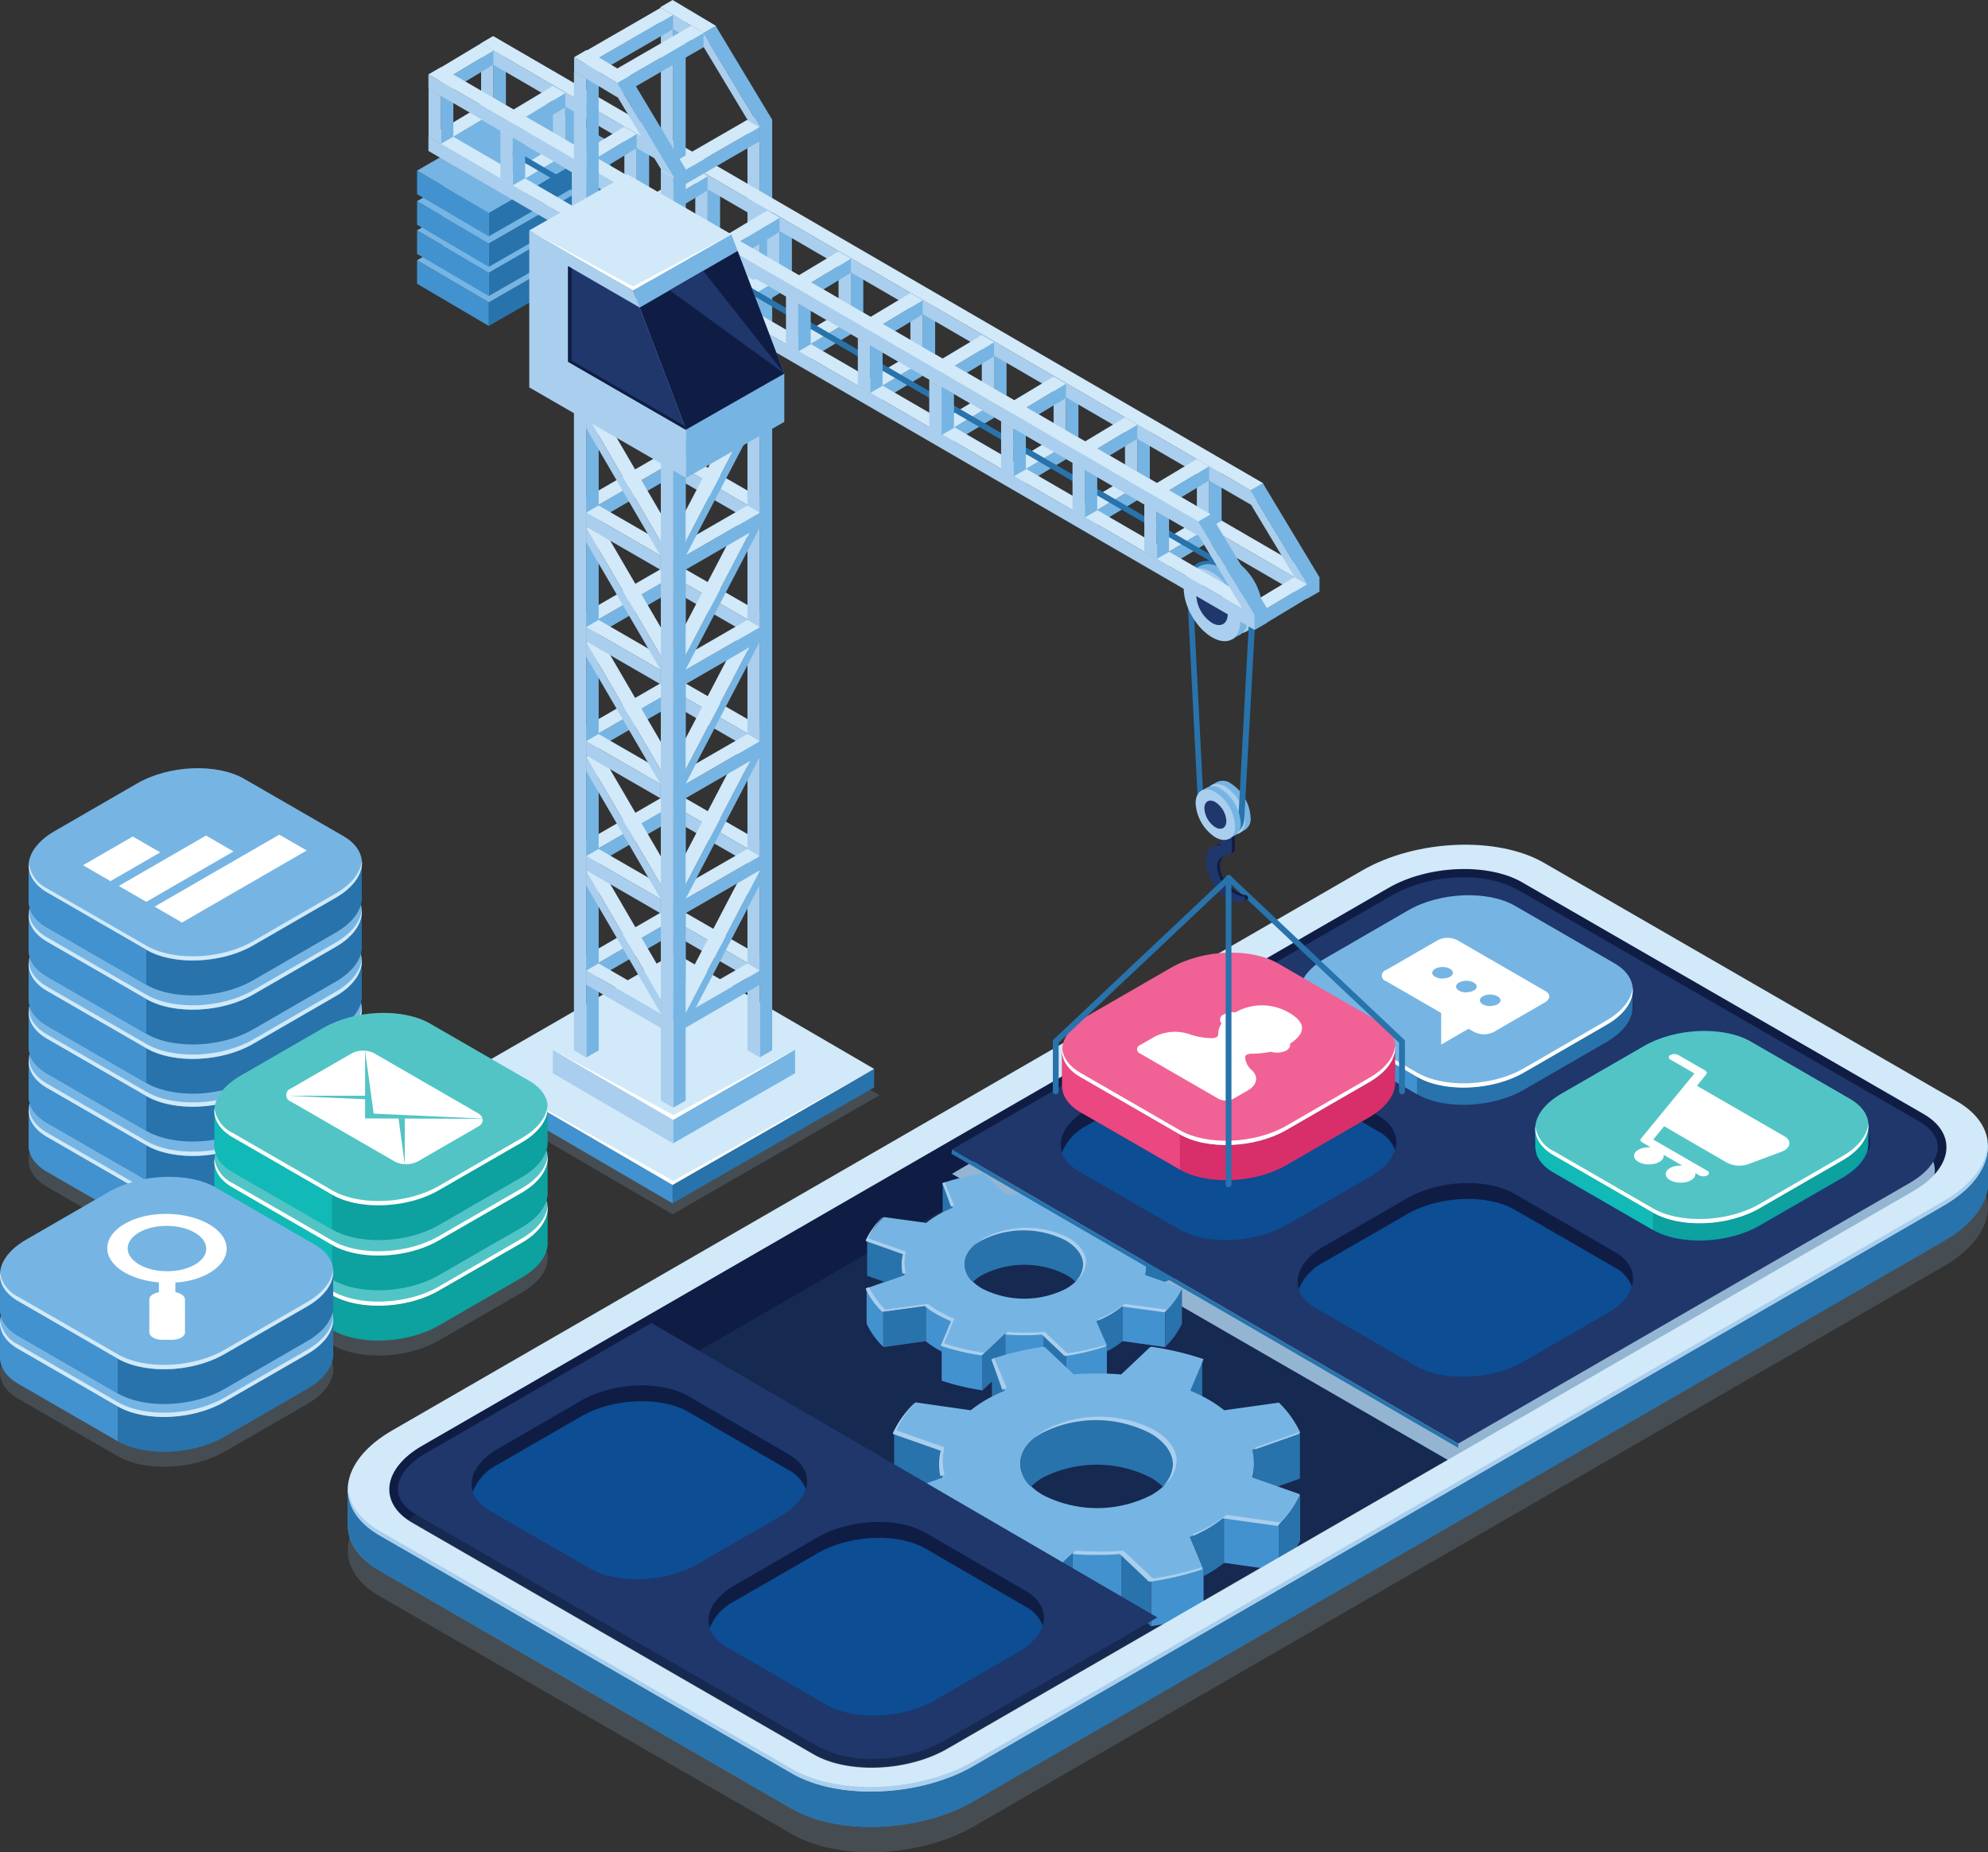 <svg xmlns="http://www.w3.org/2000/svg" xmlns:xlink="http://www.w3.org/1999/xlink" viewBox="0 0 343.05 319.62"><rect x="0" y="0" width="343.05" height="319.62" fill="#333333" stroke="none"/><defs><style>.cls-1{isolation:isolate;}.cls-2,.cls-3{fill:#4292cf;}.cls-2{opacity:0.5;}.cls-4,.cls-7{fill:#94b5d1;}.cls-4{opacity:0.2;}.cls-5{fill:#162951;}.cls-6{fill:#0f1d45;}.cls-7{mix-blend-mode:multiply;}.cls-8{fill:#2873ac;}.cls-9{fill:url(#linear-gradient);}.cls-10{fill:url(#linear-gradient-2);}.cls-11{fill:url(#linear-gradient-3);}.cls-12{fill:url(#linear-gradient-4);}.cls-13{fill:url(#linear-gradient-5);}.cls-14{fill:url(#linear-gradient-6);}.cls-15{fill:url(#linear-gradient-7);}.cls-16{fill:url(#linear-gradient-8);}.cls-17{fill:url(#linear-gradient-9);}.cls-18{fill:url(#linear-gradient-10);}.cls-19{fill:url(#linear-gradient-11);}.cls-20{fill:#76b5e3;}.cls-21{fill:url(#linear-gradient-12);}.cls-22{fill:url(#linear-gradient-13);}.cls-23{fill:url(#linear-gradient-14);}.cls-24{fill:url(#linear-gradient-15);}.cls-25{fill:url(#linear-gradient-16);}.cls-26{fill:url(#linear-gradient-17);}.cls-27{fill:url(#linear-gradient-18);}.cls-28{fill:url(#linear-gradient-19);}.cls-29{fill:url(#linear-gradient-20);}.cls-30{fill:url(#linear-gradient-21);}.cls-31{fill:#aaceed;}.cls-32{fill:url(#linear-gradient-22);}.cls-33{fill:url(#linear-gradient-23);}.cls-34{fill:url(#linear-gradient-24);}.cls-35{fill:url(#linear-gradient-25);}.cls-36{fill:url(#linear-gradient-26);}.cls-37{fill:url(#linear-gradient-27);}.cls-38{fill:url(#linear-gradient-28);}.cls-39{fill:url(#linear-gradient-29);}.cls-40{fill:url(#linear-gradient-30);}.cls-41{fill:url(#linear-gradient-31);}.cls-42{fill:url(#linear-gradient-32);}.cls-43{fill:url(#linear-gradient-33);}.cls-44{fill:url(#linear-gradient-34);}.cls-45{fill:url(#linear-gradient-35);}.cls-46{fill:url(#linear-gradient-36);}.cls-47{fill:url(#linear-gradient-37);}.cls-48{fill:url(#linear-gradient-38);}.cls-49{fill:url(#linear-gradient-39);}.cls-50{fill:url(#linear-gradient-40);}.cls-51{fill:url(#linear-gradient-41);}.cls-52{fill:url(#linear-gradient-42);}.cls-53{fill:#d1e9f9;}.cls-54{fill:#1f376b;}.cls-55{fill:#0c4d93;}.cls-56{fill:#d82f6a;}.cls-57{fill:#fff;}.cls-58{fill:#52c4c6;}.cls-59{fill:#0da19f;}.cls-60{fill:#11bab7;}.cls-61{fill:#f06295;}.cls-62{fill:#eb4780;}</style><linearGradient id="linear-gradient" x1="8908.11" y1="238.98" x2="8910.15" y2="238.98" gradientTransform="matrix(-1, 0, 0, 1, 9079.08, 0)" gradientUnits="userSpaceOnUse"><stop offset="0.1" stop-color="#482d84"/><stop offset="1" stop-color="#72479c"/></linearGradient><linearGradient id="linear-gradient-2" x1="3038.42" y1="231.05" x2="3040.33" y2="231.05" gradientTransform="translate(-2858.39)" xlink:href="#linear-gradient"/><linearGradient id="linear-gradient-3" x1="3054.67" y1="232.12" x2="3059.45" y2="232.12" gradientTransform="translate(-2858.39)" xlink:href="#linear-gradient"/><linearGradient id="linear-gradient-4" x1="3038.42" y1="237.12" x2="3040.33" y2="237.12" gradientTransform="translate(-2858.39)" xlink:href="#linear-gradient"/><linearGradient id="linear-gradient-5" x1="3038.42" y1="230.15" x2="3038.42" y2="230.15" gradientTransform="translate(-2858.39)" xlink:href="#linear-gradient"/><linearGradient id="linear-gradient-6" x1="3040.33" y1="232.9" x2="3042.37" y2="232.9" gradientTransform="translate(-2858.39)" xlink:href="#linear-gradient"/><linearGradient id="linear-gradient-7" x1="3038.42" y1="235.04" x2="3042.37" y2="235.04" gradientTransform="translate(-2858.39)" xlink:href="#linear-gradient"/><linearGradient id="linear-gradient-8" x1="3042.37" y1="236.08" x2="3049.37" y2="236.08" gradientTransform="translate(-2858.39)" xlink:href="#linear-gradient"/><linearGradient id="linear-gradient-9" x1="3052.13" y1="231.6" x2="3054.67" y2="231.6" gradientTransform="translate(-2858.39)" xlink:href="#linear-gradient"/><linearGradient id="linear-gradient-10" x1="3052.13" y1="228.9" x2="3059.45" y2="228.9" gradientTransform="translate(-2858.39)" xlink:href="#linear-gradient"/><linearGradient id="linear-gradient-11" x1="3059.45" y1="227.39" x2="3062.33" y2="227.39" gradientTransform="translate(-2858.39)" xlink:href="#linear-gradient"/><linearGradient id="linear-gradient-12" x1="2367.36" y1="231.05" x2="2369.27" y2="231.05" gradientTransform="matrix(-1, 0, 0, 1, 2540.82, 0)" xlink:href="#linear-gradient"/><linearGradient id="linear-gradient-13" x1="2383.62" y1="232.12" x2="2388.4" y2="232.12" gradientTransform="matrix(-1, 0, 0, 1, 2540.82, 0)" xlink:href="#linear-gradient"/><linearGradient id="linear-gradient-14" x1="2367.36" y1="237.12" x2="2369.27" y2="237.12" gradientTransform="matrix(-1, 0, 0, 1, 2540.82, 0)" xlink:href="#linear-gradient"/><linearGradient id="linear-gradient-15" x1="2367.36" y1="230.15" x2="2367.36" y2="230.15" gradientTransform="matrix(-1, 0, 0, 1, 2540.82, 0)" xlink:href="#linear-gradient"/><linearGradient id="linear-gradient-16" x1="2369.27" y1="232.9" x2="2371.31" y2="232.9" gradientTransform="matrix(-1, 0, 0, 1, 2540.82, 0)" xlink:href="#linear-gradient"/><linearGradient id="linear-gradient-17" x1="2367.36" y1="235.04" x2="2371.31" y2="235.04" gradientTransform="matrix(-1, 0, 0, 1, 2540.82, 0)" xlink:href="#linear-gradient"/><linearGradient id="linear-gradient-18" x1="2371.31" y1="236.08" x2="2378.31" y2="236.08" gradientTransform="matrix(-1, 0, 0, 1, 2540.82, 0)" xlink:href="#linear-gradient"/><linearGradient id="linear-gradient-19" x1="2381.07" y1="231.6" x2="2383.62" y2="231.6" gradientTransform="matrix(-1, 0, 0, 1, 2540.82, 0)" xlink:href="#linear-gradient"/><linearGradient id="linear-gradient-20" x1="2381.07" y1="228.9" x2="2388.4" y2="228.9" gradientTransform="matrix(-1, 0, 0, 1, 2540.82, 0)" xlink:href="#linear-gradient"/><linearGradient id="linear-gradient-21" x1="2388.4" y1="227.39" x2="2391.27" y2="227.39" gradientTransform="matrix(-1, 0, 0, 1, 2540.82, 0)" xlink:href="#linear-gradient"/><linearGradient id="linear-gradient-22" x1="8897.22" y1="279.41" x2="8899.84" y2="279.41" xlink:href="#linear-gradient"/><linearGradient id="linear-gradient-23" x1="3051.93" y1="269.19" x2="3054.39" y2="269.19" gradientTransform="translate(-2858.39)" xlink:href="#linear-gradient"/><linearGradient id="linear-gradient-24" x1="3072.87" y1="270.57" x2="3079.03" y2="270.57" gradientTransform="translate(-2858.39)" xlink:href="#linear-gradient"/><linearGradient id="linear-gradient-25" x1="3051.93" y1="277.02" x2="3054.39" y2="277.02" gradientTransform="translate(-2858.39)" xlink:href="#linear-gradient"/><linearGradient id="linear-gradient-26" x1="3051.93" y1="268.04" x2="3051.93" y2="268.04" gradientTransform="translate(-2858.39)" xlink:href="#linear-gradient"/><linearGradient id="linear-gradient-27" x1="3054.39" y1="271.58" x2="3057.02" y2="271.58" gradientTransform="translate(-2858.39)" xlink:href="#linear-gradient"/><linearGradient id="linear-gradient-28" x1="3051.93" y1="274.34" x2="3057.02" y2="274.34" gradientTransform="translate(-2858.39)" xlink:href="#linear-gradient"/><linearGradient id="linear-gradient-29" x1="3057.02" y1="275.67" x2="3066.04" y2="275.67" gradientTransform="translate(-2858.39)" xlink:href="#linear-gradient"/><linearGradient id="linear-gradient-30" x1="3069.59" y1="269.91" x2="3072.87" y2="269.91" gradientTransform="translate(-2858.39)" xlink:href="#linear-gradient"/><linearGradient id="linear-gradient-31" x1="3069.59" y1="266.43" x2="3079.03" y2="266.43" gradientTransform="translate(-2858.39)" xlink:href="#linear-gradient"/><linearGradient id="linear-gradient-32" x1="3079.03" y1="264.48" x2="3082.74" y2="264.48" gradientTransform="translate(-2858.39)" xlink:href="#linear-gradient"/><linearGradient id="linear-gradient-33" x1="2355.74" y1="269.19" x2="2358.21" y2="269.19" gradientTransform="matrix(-1, 0, 0, 1, 2540.82, 0)" xlink:href="#linear-gradient"/><linearGradient id="linear-gradient-34" x1="2376.69" y1="270.57" x2="2382.85" y2="270.57" gradientTransform="matrix(-1, 0, 0, 1, 2540.82, 0)" xlink:href="#linear-gradient"/><linearGradient id="linear-gradient-35" x1="2355.74" y1="277.02" x2="2358.21" y2="277.02" gradientTransform="matrix(-1, 0, 0, 1, 2540.82, 0)" xlink:href="#linear-gradient"/><linearGradient id="linear-gradient-36" x1="2355.74" y1="268.04" x2="2355.74" y2="268.04" gradientTransform="matrix(-1, 0, 0, 1, 2540.82, 0)" xlink:href="#linear-gradient"/><linearGradient id="linear-gradient-37" x1="2358.21" y1="271.58" x2="2360.83" y2="271.58" gradientTransform="matrix(-1, 0, 0, 1, 2540.82, 0)" xlink:href="#linear-gradient"/><linearGradient id="linear-gradient-38" x1="2355.74" y1="274.34" x2="2360.83" y2="274.34" gradientTransform="matrix(-1, 0, 0, 1, 2540.82, 0)" xlink:href="#linear-gradient"/><linearGradient id="linear-gradient-39" x1="2360.83" y1="275.67" x2="2369.85" y2="275.67" gradientTransform="matrix(-1, 0, 0, 1, 2540.82, 0)" xlink:href="#linear-gradient"/><linearGradient id="linear-gradient-40" x1="2373.41" y1="269.91" x2="2376.69" y2="269.91" gradientTransform="matrix(-1, 0, 0, 1, 2540.82, 0)" xlink:href="#linear-gradient"/><linearGradient id="linear-gradient-41" x1="2373.41" y1="266.43" x2="2382.85" y2="266.43" gradientTransform="matrix(-1, 0, 0, 1, 2540.82, 0)" xlink:href="#linear-gradient"/><linearGradient id="linear-gradient-42" x1="2382.85" y1="264.48" x2="2386.55" y2="264.48" gradientTransform="matrix(-1, 0, 0, 1, 2540.82, 0)" xlink:href="#linear-gradient"/></defs><g class="cls-1"><g id="Layer_1" data-name="Layer 1"><path class="cls-2" d="M168,304.74c-9.28,5.35-23.31,5.93-31.34,1.29v6.11c8,4.63,22.06,4.05,31.34-1.3Z"/><path class="cls-3" d="M136.62,306l-71.2-41.1c-3.46-2-5.24-4.65-5.4-7.44,0,1.19,0,5.58,0,5.8,0,2.9,1.83,5.67,5.42,7.74l71.2,41.11Z"/><path class="cls-4" d="M136.62,316.49l-71.2-41.11c-8-4.63-7-12.73,2.25-18.09L235.1,160.63c9.27-5.35,23.3-5.94,31.33-1.3l71.2,41.11c8,4.64,7,12.74-2.25,18.09L168,315.19C158.68,320.55,144.65,321.13,136.62,316.49Z"/><path class="cls-5" d="M72.8,249.43l166.8-96.29c6.8-3.93,17.1-4.36,23-1l69.31,40c5.89,3.4,5.16,9.35-1.65,13.27l-166.79,96.3c-6.81,3.93-17.1,4.36-23,1l-69.31-40C65.26,259.31,66,253.36,72.8,249.43Z"/><path class="cls-6" d="M70.49,262.28a17,17,0,0,1,2.31-1.6l166.8-96.29c6.8-3.93,17.1-4.36,23-1l69.31,40c.24.14.45.28.66.43,4.57-3.81,4.48-8.71-.66-11.68l-69.31-40c-5.89-3.4-16.19-3-23,1L72.8,249.43C66.27,253.21,65.35,258.83,70.49,262.28Z"/><path class="cls-7" d="M252.07,253.22l77.68-45.43c5.52-3.18,5.5-8.37-.06-11.57L262,157.13c-5.55-3.21-14.53-3.23-20.05,0l-77.68,45.43Z"/><path class="cls-8" d="M164.39,208.39c-.59.25-1.17.53-1.73.82v-5Z"/><polygon class="cls-9" points="170.97 238.02 168.93 239.93 168.93 239.93 170.97 238.02"/><path class="cls-8" d="M201.07,226.38h0l-7.33-1a16.34,16.34,0,0,1-2.07,1.42,21.71,21.71,0,0,1-2.47,1.2L191,232.2h0v1l.69-.36a17.49,17.49,0,0,0,2.07-1.43v-6.07Z"/><polygon class="cls-10" points="180.03 230.15 180.03 230.15 181.94 231.95 180.03 230.15"/><polygon class="cls-11" points="196.29 231.78 201.07 232.45 201.07 232.45 201.07 232.45 196.29 231.78"/><polygon class="cls-12" points="180.03 236.23 181.94 238.02 180.03 236.23 180.03 236.23"/><polygon class="cls-13" points="180.03 230.15 180.03 230.15 180.03 230.15 180.03 230.15"/><polygon class="cls-14" points="183.98 233.86 181.94 231.95 183.98 233.86 183.98 233.86"/><polygon class="cls-15" points="183.98 233.86 181.94 231.95 180.03 230.15 180.03 230.15 180.03 236.23 180.03 236.23 180.03 236.23 181.94 238.02 183.98 239.93 183.98 233.86"/><polygon class="cls-8" points="183.98 233.86 181.94 231.95 180.03 230.15 180.03 230.15 180.03 236.23 180.03 236.23 180.03 236.23 181.94 238.02 183.98 239.93 183.98 233.86"/><path class="cls-16" d="M191,232.2a40.17,40.17,0,0,1-7,1.66v6.07h0v0l.28-.06a40.71,40.71,0,0,0,6.47-1.54l.25-.06v-5.08h0v-1Z"/><path class="cls-3" d="M191,232.2a40.17,40.17,0,0,1-7,1.66v6.07h0v0l.28-.06a40.71,40.71,0,0,0,6.47-1.54l.25-.06v-5.08h0v-1Z"/><polygon class="cls-17" points="193.74 231.43 193.74 231.43 196.29 231.78 193.74 231.43 193.74 231.43"/><polygon class="cls-18" points="201.07 226.38 193.74 225.35 193.74 231.43 193.74 231.43 196.29 231.78 201.07 232.45 201.07 226.38"/><polygon class="cls-3" points="201.07 226.38 193.74 225.35 193.74 231.43 193.74 231.43 196.29 231.78 201.07 232.45 201.07 226.38"/><path class="cls-19" d="M203.94,222.34h0a13.56,13.56,0,0,1-2.87,4h0v6.07h0a13.56,13.56,0,0,0,2.87-4v-6.07Z"/><path class="cls-8" d="M203.94,222.34h0a13.56,13.56,0,0,1-2.87,4h0v6.07h0a13.56,13.56,0,0,0,2.87-4v-6.07Z"/><path class="cls-8" d="M197.5,216.34l.05.23a7.23,7.23,0,0,1,0,3.49l3.32,1.17,3.06-1.08v-6.07l-6.4,2.26Z"/><path class="cls-8" d="M189.1,208.39c.59.25,1.17.53,1.73.82v-5Z"/><path class="cls-20" d="M203.9,222.24,197.53,220a7.72,7.72,0,0,0,0-3.66l6.37-2.25,0-.07.08,0a13.56,13.56,0,0,0-2.87-4l-7.33,1a16.34,16.34,0,0,0-2.07-1.42,22.4,22.4,0,0,0-2.46-1.2l1.77-4.23a40.17,40.17,0,0,0-7-1.66l0,0-.12,0-3.89,3.68c-1-.09-2.11-.13-3.17-.13s-2.12,0-3.18.13l-3.89-3.68-.12,0-.05,0a40.39,40.39,0,0,0-7,1.66l1.78,4.23a20.77,20.77,0,0,0-2.46,1.2,15.78,15.78,0,0,0-2.08,1.42l-7.33-1a13.56,13.56,0,0,0-2.87,4l.08,0,0,.07,6.36,2.25a7.72,7.72,0,0,0,0,3.66l-6.36,2.25,0,.07-.08,0a13.56,13.56,0,0,0,2.87,4l7.33-1a15.78,15.78,0,0,0,2.08,1.42,20.77,20.77,0,0,0,2.46,1.2l-1.78,4.23a40.39,40.39,0,0,0,7,1.66l.05-.05.12,0,3.89-3.67c1.05.09,2.12.13,3.18.13s2.12,0,3.17-.13l3.89,3.67.12,0,0,.05a40.17,40.17,0,0,0,7-1.66L189.2,228a21.71,21.71,0,0,0,2.47-1.2,16.34,16.34,0,0,0,2.07-1.42l7.33,1a13.56,13.56,0,0,0,2.87-4l-.08,0A.43.43,0,0,1,203.9,222.24Zm-19.89.12a16,16,0,0,1-14.53,0c-2-1.17-3-2.68-3-4.2s1-3,3-4.2A16,16,0,0,1,184,214c2,1.17,3,2.68,3,4.2S186,221.19,184,222.36Z"/><path class="cls-3" d="M152.42,226.38h0l7.33-1a15.78,15.78,0,0,0,2.08,1.42,20.77,20.77,0,0,0,2.46,1.2l-1.78,4.23h0v1l-.68-.36a16.84,16.84,0,0,1-2.08-1.43v-6.07Z"/><path class="cls-3" d="M179.9,230.16v0c-1.05.1-2.1.14-3.15.15s-2.11,0-3.16-.15v0h-.13v6.08c1.09.09,2.19.13,3.29.13s2.19,0,3.28-.13v-6.08Z"/><polygon class="cls-21" points="173.46 230.15 173.46 230.15 171.55 231.95 173.46 230.15"/><polygon class="cls-22" points="157.21 231.78 152.43 232.45 152.43 232.45 152.43 232.45 157.21 231.78"/><polygon class="cls-23" points="173.46 236.23 171.55 238.02 173.46 236.23 173.46 236.23"/><polygon class="cls-24" points="173.46 230.15 173.46 230.15 173.46 230.15 173.46 230.15"/><polygon class="cls-25" points="169.51 233.86 171.55 231.95 169.51 233.86 169.51 233.86"/><polygon class="cls-26" points="169.51 233.86 171.55 231.95 173.46 230.15 173.46 230.15 173.46 236.23 173.46 236.23 173.46 236.23 171.55 238.02 169.51 239.93 169.51 233.86"/><polygon class="cls-8" points="169.51 233.86 171.55 231.95 173.46 230.15 173.46 230.15 173.46 236.23 173.46 236.23 173.46 236.23 171.55 238.02 169.51 239.93 169.51 233.86"/><path class="cls-27" d="M162.51,232.2a40.39,40.39,0,0,0,7,1.66v6.07h0v0l-.28-.06a40.59,40.59,0,0,1-6.46-1.54l-.26-.06v-5.08h0v-1Z"/><path class="cls-3" d="M162.51,232.2a40.39,40.39,0,0,0,7,1.66v6.07h0v0l-.28-.06a40.59,40.59,0,0,1-6.46-1.54l-.26-.06v-5.08h0v-1Z"/><polygon class="cls-28" points="159.75 231.43 159.75 231.43 157.21 231.78 159.75 231.43 159.75 231.43"/><polygon class="cls-29" points="152.43 226.38 159.75 225.35 159.75 231.43 159.75 231.43 157.21 231.78 152.43 232.45 152.43 226.38"/><polygon class="cls-8" points="152.43 226.38 159.75 225.35 159.75 231.43 159.75 231.43 157.21 231.78 152.43 232.45 152.43 226.38"/><path class="cls-30" d="M149.55,222.34h0a13.56,13.56,0,0,0,2.87,4h0v6.07h0a13.56,13.56,0,0,1-2.87-4v-6.07Z"/><path class="cls-3" d="M149.55,222.34h0a13.56,13.56,0,0,0,2.87,4h0v6.07h0a13.56,13.56,0,0,1-2.87-4v-6.07Z"/><path class="cls-8" d="M156,216.34l0,.23a7.11,7.11,0,0,0,0,3.49l-3.31,1.17-3.06-1.08v-6.07l6.39,2.26Z"/><path class="cls-8" d="M184.06,213.94a16.33,16.33,0,0,0-14.63,0c-2,1.15-3,2.67-3,4.19a4.23,4.23,0,0,0,1.44,3.1,7.76,7.76,0,0,1,1.59-1.19A15.87,15.87,0,0,1,184,220a7.25,7.25,0,0,1,1.59,1.19,4.23,4.23,0,0,0,1.44-3.1C187.05,216.61,186.06,215.09,184.06,213.94Z"/><path class="cls-31" d="M180.27,205.81l3.41-3.22h0l-3.41,3.23Z"/><path class="cls-31" d="M197.93,216.23l5.82-2,0-.07.08,0a1.19,1.19,0,0,0-.08-.16L197.88,216C197.9,216.06,197.91,216.15,197.93,216.23Z"/><path class="cls-31" d="M185.49,221.22a4.51,4.51,0,0,0,1.91-3.41c0-1.52-1-3-3-4.2a16,16,0,0,0-14.53,0,8,8,0,0,0-1.63,1.24,7.74,7.74,0,0,1,1.13-.79,16,16,0,0,1,14.53,0c2,1.16,3,2.68,3,4.2A4.27,4.27,0,0,1,185.49,221.22Z"/><path class="cls-31" d="M164.64,208,163,204c-.2.06-.15.15-.35.21l1.44,4Z"/><path class="cls-31" d="M149.45,214.18l6.36,2.25a7.16,7.16,0,0,0-.22,1.83,6.93,6.93,0,0,0,.17,1.57l.55-.19a7.72,7.72,0,0,1,0-3.66l-6.37-2.25a.25.25,0,0,0,0-.07l-.08,0a13.29,13.29,0,0,1,2.45-3.58h-.08a13.56,13.56,0,0,0-2.87,4l.08,0Z"/><path class="cls-31" d="M194.09,225a15.78,15.78,0,0,1-2.08,1.42,20.77,20.77,0,0,1-2.46,1.2l.08.19a19.56,19.56,0,0,0,1.89-.94,16.34,16.34,0,0,0,2.07-1.42l7.33,1c.15-.15.28-.31.43-.46Z"/><path class="cls-31" d="M184.33,233.51l-.05,0-.12,0-3.89-3.68c-1.05.09-2.11.13-3.17.13s-2.13,0-3.18-.13l-.48.45c1.05.09,2.1.13,3.16.13s2.12,0,3.17-.13l3.89,3.67.12,0,.05.05a40.17,40.17,0,0,0,7-1.66l-.11-.26A41,41,0,0,1,184.33,233.51Z"/><path class="cls-31" d="M169.91,233.46l0,0a40.39,40.39,0,0,1-7-1.66l1.78-4.23a20.77,20.77,0,0,1-2.46-1.2A15.78,15.78,0,0,1,160.1,225l-7.33,1a13.69,13.69,0,0,1-2.79-3.88l-.53.19,0,.07-.08,0a13.56,13.56,0,0,0,2.87,4l7.33-1a15.78,15.78,0,0,0,2.08,1.42,20.77,20.77,0,0,0,2.46,1.2l-1.78,4.23a40.39,40.39,0,0,0,7,1.66l0-.05.12,0,.48-.45Z"/><path class="cls-8" d="M173.4,240c-.77.33-1.51.68-2.24,1.05v-6.49Z"/><polygon class="cls-32" points="181.87 278.18 179.24 280.64 179.24 280.64 181.87 278.18"/><path class="cls-8" d="M220.65,263.17h0l-9.44-1.32a21.3,21.3,0,0,1-2.68,1.83,27.41,27.41,0,0,1-3.17,1.55l2.29,5.45h0V272c.3-.15.6-.3.88-.46a23.66,23.66,0,0,0,2.68-1.83v-7.83Z"/><polygon class="cls-33" points="193.54 268.04 193.54 268.04 196.01 270.35 193.54 268.04"/><polygon class="cls-34" points="214.49 270.14 220.65 271 220.65 271 220.65 271 214.49 270.14"/><polygon class="cls-35" points="193.54 275.86 196.01 278.18 193.54 275.86 193.54 275.86"/><polygon class="cls-36" points="193.54 268.04 193.54 268.04 193.54 268.04 193.54 268.04"/><polygon class="cls-37" points="198.63 272.82 196.01 270.35 198.63 272.82 198.63 272.82"/><polygon class="cls-38" points="198.63 272.82 196.01 270.35 193.54 268.04 193.54 268.04 193.54 275.86 193.54 275.86 193.54 275.86 196.01 278.18 198.63 280.64 198.63 272.82"/><polygon class="cls-8" points="198.63 272.82 196.01 270.35 193.54 268.04 193.54 268.04 193.54 275.86 193.54 275.86 193.54 275.86 196.01 278.18 198.63 280.64 198.63 272.82"/><path class="cls-39" d="M207.65,270.68a53,53,0,0,1-9,2.14v7.82h0v0l.36-.08a53,53,0,0,0,8.33-2l.33-.07V272h0v-1.29Z"/><path class="cls-3" d="M207.65,270.68a53,53,0,0,1-9,2.14v7.82h0v0l.36-.08a53,53,0,0,0,8.33-2l.33-.07V272h0v-1.29Z"/><polygon class="cls-40" points="211.21 269.68 211.21 269.68 214.49 270.14 211.21 269.68 211.21 269.68"/><polygon class="cls-41" points="220.65 263.18 211.21 261.85 211.21 269.68 211.21 269.68 214.49 270.14 220.65 271 220.65 263.18"/><polygon class="cls-3" points="220.65 263.18 211.21 261.85 211.21 269.68 211.21 269.68 214.49 270.14 220.65 271 220.65 263.18"/><path class="cls-42" d="M224.35,258h0a17.4,17.4,0,0,1-3.7,5.2h0V271h0a17.44,17.44,0,0,0,3.7-5.21V258Z"/><path class="cls-8" d="M224.35,258h0a17.4,17.4,0,0,1-3.7,5.2h0V271h0a17.44,17.44,0,0,0,3.7-5.21V258Z"/><path class="cls-8" d="M216.05,250.24l.06.3a9.1,9.1,0,0,1,0,4.49l4.27,1.52,3.94-1.4v-7.82l-8.24,2.91Z"/><path class="cls-8" d="M205.23,240c.76.33,1.5.68,2.23,1.05v-6.49Z"/><path class="cls-20" d="M224.29,257.84l-8.2-2.89a9.79,9.79,0,0,0,0-4.73l8.2-2.89,0-.09.1,0a17.4,17.4,0,0,0-3.7-5.2l-9.44,1.32a21.3,21.3,0,0,0-2.68-1.83,27.41,27.41,0,0,0-3.17-1.55l2.29-5.45a53,53,0,0,0-9-2.14l-.06.06-.16,0-5,4.73c-1.36-.11-2.72-.17-4.09-.16s-2.73,0-4.09.16l-5-4.73-.16,0-.06-.06a53,53,0,0,0-9,2.14l2.29,5.45a27.41,27.41,0,0,0-3.17,1.55,21.3,21.3,0,0,0-2.68,1.83L158,242a17.4,17.4,0,0,0-3.7,5.2l.1,0,0,.09,8.2,2.89a9.16,9.16,0,0,0-.29,2.37,9.53,9.53,0,0,0,.29,2.36l-8.2,2.89,0,.09-.1,0a17.4,17.4,0,0,0,3.7,5.2l9.44-1.32a21.3,21.3,0,0,0,2.68,1.83,28.23,28.23,0,0,0,3.17,1.55L171,270.68a53,53,0,0,0,9,2.14l.06-.06.16,0,5-4.73c1.36.11,2.72.17,4.09.16s2.73,0,4.09-.16l5,4.73.16,0,.06.06a53,53,0,0,0,9-2.14l-2.29-5.45a27.41,27.41,0,0,0,3.17-1.55,21.3,21.3,0,0,0,2.68-1.83l9.44,1.32a17.4,17.4,0,0,0,3.7-5.2l-.1,0Zm-25.62.15A20.51,20.51,0,0,1,180,258c-2.59-1.49-3.9-3.45-3.92-5.4s1.32-3.91,3.92-5.41a20.51,20.51,0,0,1,18.72,0c2.6,1.5,3.9,3.45,3.92,5.41S201.27,256.5,198.67,258Z"/><path class="cls-3" d="M158,263.17h0l9.44-1.32a21.3,21.3,0,0,0,2.68,1.83,28.23,28.23,0,0,0,3.17,1.55L171,270.68h0V272c-.3-.15-.6-.3-.88-.46a23.66,23.66,0,0,1-2.68-1.83v-7.83Z"/><path class="cls-3" d="M193.37,268.05v0c-1.34.13-2.7.19-4.06.19s-2.72-.06-4.06-.19v0h-.17v7.82c1.4.13,2.82.18,4.23.18s2.83-.05,4.23-.18V268Z"/><polygon class="cls-43" points="185.08 268.04 185.08 268.04 182.62 270.35 185.08 268.04"/><polygon class="cls-44" points="164.13 270.14 157.97 271 157.97 271 157.97 271 164.13 270.14"/><polygon class="cls-45" points="185.08 275.86 182.62 278.18 185.08 275.86 185.08 275.86"/><polygon class="cls-46" points="185.08 268.04 185.08 268.04 185.08 268.04 185.08 268.04"/><polygon class="cls-47" points="179.99 272.82 182.62 270.35 179.99 272.82 179.99 272.82"/><polygon class="cls-48" points="179.99 272.82 182.62 270.35 185.08 268.04 185.08 268.04 185.08 275.86 185.08 275.86 185.08 275.86 182.62 278.18 179.99 280.64 179.99 272.82"/><polygon class="cls-8" points="179.99 272.82 182.62 270.35 185.08 268.04 185.08 268.04 185.08 275.86 185.08 275.86 185.08 275.86 182.62 278.18 179.99 280.64 179.99 272.82"/><path class="cls-49" d="M171,270.68a53,53,0,0,0,9,2.14v7.82h0v0l-.36-.08a53,53,0,0,1-8.33-2l-.33-.07V272h0v-1.29Z"/><path class="cls-3" d="M171,270.68a53,53,0,0,0,9,2.14v7.82h0v0l-.36-.08a53,53,0,0,1-8.33-2l-.33-.07V272h0v-1.29Z"/><polygon class="cls-50" points="167.41 269.68 167.41 269.68 164.13 270.14 167.41 269.68 167.41 269.68"/><polygon class="cls-51" points="157.97 263.18 167.41 261.85 167.41 269.68 167.41 269.68 164.13 270.14 157.97 271 157.97 263.18"/><polygon class="cls-8" points="157.97 263.18 167.41 261.85 167.41 269.68 167.41 269.68 164.13 270.14 157.97 271 157.97 263.18"/><path class="cls-52" d="M154.27,258h0a17.4,17.4,0,0,0,3.7,5.2h0V271h0a17.44,17.44,0,0,1-3.7-5.21V258Z"/><path class="cls-3" d="M154.27,258h0a17.4,17.4,0,0,0,3.7,5.2h0V271h0a17.44,17.44,0,0,1-3.7-5.21V258Z"/><path class="cls-8" d="M162.57,250.24l-.06.3a9.1,9.1,0,0,0,0,4.49l-4.28,1.52-3.94-1.4v-7.82l8.24,2.91Z"/><path class="cls-8" d="M198.73,247.14a21.1,21.1,0,0,0-18.84,0c-2.58,1.49-3.85,3.45-3.84,5.41a5.4,5.4,0,0,0,1.85,4,10,10,0,0,1,2-1.54,20.51,20.51,0,0,1,18.72,0,10,10,0,0,1,2.05,1.54,5.4,5.4,0,0,0,1.85-4C202.58,250.59,201.31,248.63,198.73,247.14Z"/><path class="cls-31" d="M193.85,236.67l4.4-4.15h0l-4.4,4.15Z"/><path class="cls-31" d="M216.6,250.1l7.5-2.64a.41.41,0,0,0,0-.09l.11,0c0-.07-.08-.14-.11-.21l-7.51,2.65C216.57,249.88,216.58,250,216.6,250.1Z"/><path class="cls-31" d="M200.58,256.53a5.81,5.81,0,0,0,2.46-4.39c0-2-1.32-3.91-3.92-5.41a20.51,20.51,0,0,0-18.72,0,9.88,9.88,0,0,0-2.1,1.59,10,10,0,0,1,1.45-1,20.53,20.53,0,0,1,18.73,0c2.59,1.49,3.9,3.45,3.92,5.41A5.51,5.51,0,0,1,200.58,256.53Z"/><path class="cls-31" d="M173.71,239.49l-2.15-5.11c-.26.08-.19.19-.45.28l1.85,5.17Z"/><path class="cls-31" d="M154.13,247.46l8.21,2.89a9.16,9.16,0,0,0-.29,2.37,9.26,9.26,0,0,0,.22,2l.71-.24a9.53,9.53,0,0,1-.29-2.36,9.16,9.16,0,0,1,.29-2.37l-8.2-2.89,0-.09-.1,0a17.05,17.05,0,0,1,3.15-4.61l-.09,0a17.57,17.57,0,0,0-3.7,5.21l.1,0A.41.41,0,0,1,154.13,247.46Z"/><path class="cls-31" d="M211.66,261.4a21.3,21.3,0,0,1-2.68,1.83,27.41,27.41,0,0,1-3.17,1.55l.11.24a24.82,24.82,0,0,0,2.42-1.21A20.46,20.46,0,0,0,211,262l9.45,1.32c.19-.19.36-.39.55-.59Z"/><path class="cls-31" d="M199.08,272.37l-.06-.06-.16,0-5-4.73c-1.36.11-2.72.17-4.09.16s-2.73-.05-4.09-.16l-.61.58c1.34.11,2.7.17,4.06.16s2.73,0,4.09-.16l5,4.73.16,0,.06.06a52.28,52.28,0,0,0,9-2.13l-.14-.34A54.35,54.35,0,0,1,199.08,272.37Z"/><path class="cls-31" d="M180.5,272.31l-.06.06a53,53,0,0,1-9-2.14l2.29-5.45a28.23,28.23,0,0,1-3.17-1.55,21.3,21.3,0,0,1-2.68-1.83l-9.44,1.32a17.58,17.58,0,0,1-3.59-5l-.7.24a.41.41,0,0,1,.05.09l-.1,0a17.4,17.4,0,0,0,3.7,5.2l9.44-1.32a21.3,21.3,0,0,0,2.68,1.83,27.41,27.41,0,0,0,3.17,1.55l-2.29,5.45a52.17,52.17,0,0,0,9,2.13l.07-.06.15,0,.62-.58Z"/><path class="cls-53" d="M337.63,190l-71.2-41.11c-8-4.63-22.06-4.05-31.33,1.3L67.67,246.84c-9.27,5.35-10.28,13.45-2.25,18.09l71.2,41.1c8,4.64,22.06,4.06,31.34-1.29l167.42-96.67C344.66,202.72,345.66,194.62,337.63,190Zm-7.38,15.49-166.79,96.3c-6.81,3.93-17.1,4.36-23,1l-69.31-40c-5.89-3.4-5.15-9.35,1.65-13.28l166.8-96.29c6.8-3.93,17.1-4.36,23-1l69.31,40C337.79,195.6,337.06,201.55,330.25,205.47Z"/><path class="cls-8" d="M343.05,197.41a2.26,2.26,0,0,0-.13-.87c.72,3.92-1.84,8.25-7.54,11.53L168,304.74c-9.28,5.35-23.31,5.93-31.34,1.29l-71.2-41.1c-3.46-2-5.24-4.65-5.4-7.44,0,1.19,0,5.58,0,5.8,0,2.9,1.83,5.67,5.42,7.74l71.2,41.11c8,4.63,22.06,4.05,31.34-1.3l167.42-96.67c4.77-2.75,7.36-6.23,7.65-9.6C343.05,204.32,343.06,197.66,343.05,197.41Z"/><path class="cls-31" d="M65.42,264.13l71.2,41.1c8,4.64,22.06,4.06,31.34-1.29l167.42-96.67c4.88-2.82,7.47-6.39,7.66-9.83.2,3.67-2.4,7.59-7.66,10.63L168,304.74c-9.28,5.35-23.31,5.93-31.34,1.29l-71.2-41.1c-3.8-2.2-5.58-5.17-5.41-8.26C60.17,259.47,62,262.12,65.42,264.13Z"/><path class="cls-54" d="M331.15,193.5l-69.31-40a18.9,18.9,0,0,0-9.24-2.09,25.26,25.26,0,0,0-12.25,3l-76.06,43.92,87.35,50.78,77.86-44.95c3.1-1.79,4.88-4.06,4.88-6.21S332.62,194.35,331.15,193.5ZM73.55,250.73c-3.1,1.79-4.88,4.06-4.88,6.21s1.76,3.62,3.23,4.47l69.31,40a19,19,0,0,0,9.24,2.09,25.22,25.22,0,0,0,12.26-3l37-21.39L112.41,228.3Z"/><polygon class="cls-8" points="164.29 198.35 251.64 249.13 251.64 249.85 164.19 199.1 164.29 198.35"/><path class="cls-55" d="M227.07,178.69l17.24,9.94c4.76,2.75,13.07,2.41,18.57-.77l14.35-8.28c5.5-3.17,6.09-8,1.33-10.72l-17.23-10c-4.76-2.75-13.07-2.41-18.57.77L228.41,168C222.91,171.14,222.31,175.94,227.07,178.69Z"/><path class="cls-55" d="M319.44,192.48l-17.23-9.95c-4.76-2.75-13.08-2.4-18.58.77l-14.35,8.29c-5.49,3.17-6.09,8-1.33,10.72l17.23,9.95c4.76,2.75,13.08,2.4,18.57-.77l14.36-8.28C323.6,200,324.2,195.23,319.44,192.48Z"/><path class="cls-55" d="M186.24,202.19l17.23,9.94c4.76,2.75,13.08,2.41,18.58-.77l14.35-8.28c5.49-3.17,6.09-8,1.33-10.72l-17.23-10c-4.76-2.75-13.08-2.41-18.57.77l-14.36,8.28C182.08,194.64,181.48,199.44,186.24,202.19Z"/><path class="cls-55" d="M278.61,216,261.37,206c-4.76-2.75-13.07-2.4-18.57.77l-14.35,8.29c-5.5,3.17-6.09,8-1.33,10.72l17.23,9.95c4.76,2.75,13.07,2.4,18.57-.77l14.35-8.28C282.77,223.53,283.37,218.73,278.61,216Z"/><path class="cls-55" d="M136.06,250.86l-17.23-10c-4.76-2.75-13.07-2.41-18.57.77L85.91,250c-5.5,3.18-6.1,8-1.34,10.73l17.24,9.94c4.76,2.75,13.07,2.41,18.57-.77l14.35-8.28C140.23,258.41,140.82,253.61,136.06,250.86Z"/><path class="cls-55" d="M176.94,274.48l-17.23-10c-4.76-2.75-13.08-2.4-18.58.77l-14.35,8.29c-5.49,3.17-6.09,8-1.33,10.72l17.23,9.95c4.76,2.75,13.08,2.4,18.57-.77l14.36-8.28C181.1,282,181.7,277.23,176.94,274.48Z"/><path class="cls-6" d="M228.41,170.71l14.35-8.28c5.5-3.18,13.81-3.52,18.57-.77l17.23,10a6.24,6.24,0,0,1,3,3.31c.7-2.24-.26-4.49-3-6.06l-17.23-10c-4.76-2.75-13.07-2.41-18.57.77L228.41,168c-3.66,2.12-5.13,4.95-4.32,7.42A8.93,8.93,0,0,1,228.41,170.71Z"/><path class="cls-6" d="M265,199a8.86,8.86,0,0,1,4.31-4.66l14.35-8.29c5.5-3.17,13.82-3.52,18.58-.77l17.23,9.95a6.22,6.22,0,0,1,3,3.31c.71-2.23-.25-4.48-3-6.06l-17.23-9.95c-4.76-2.75-13.08-2.4-18.58.77l-14.35,8.29C265.62,193.7,264.15,196.53,265,199Z"/><path class="cls-6" d="M187.57,194.21l14.36-8.28c5.49-3.18,13.81-3.52,18.57-.77l17.23,10a6.22,6.22,0,0,1,3,3.31c.71-2.24-.25-4.49-3-6.06l-17.23-10c-4.76-2.75-13.08-2.41-18.57.77l-14.36,8.28c-3.65,2.12-5.13,4.95-4.31,7.42A9,9,0,0,1,187.57,194.21Z"/><path class="cls-6" d="M85.91,252.71l14.35-8.28c5.5-3.18,13.81-3.52,18.57-.77l17.23,10a6.24,6.24,0,0,1,3,3.31c.7-2.24-.26-4.49-3-6.06l-17.23-10c-4.76-2.75-13.07-2.41-18.57.77L85.91,250c-3.66,2.12-5.13,4.95-4.32,7.42A8.93,8.93,0,0,1,85.91,252.71Z"/><path class="cls-6" d="M278.61,216,261.37,206c-4.76-2.75-13.07-2.4-18.57.77l-14.35,8.29c-3.66,2.11-5.13,4.94-4.32,7.41a8.92,8.92,0,0,1,4.32-4.66l14.35-8.29c5.5-3.17,13.81-3.52,18.57-.77l17.24,9.95a6.22,6.22,0,0,1,3,3.31C282.3,219.81,281.34,217.56,278.61,216Z"/><path class="cls-6" d="M176.94,274.48l-17.23-10c-4.76-2.75-13.08-2.4-18.58.77l-14.35,8.29c-3.66,2.11-5.13,4.94-4.31,7.41a8.86,8.86,0,0,1,4.31-4.66l14.35-8.29c5.5-3.17,13.82-3.52,18.58-.77l17.23,10a6.22,6.22,0,0,1,3,3.31C180.63,278.31,179.67,276.06,176.94,274.48Z"/><path class="cls-20" d="M244.51,185.85,227.4,176c-4.73-2.73-4.14-7.5,1.32-10.65L243,157.09c5.46-3.15,13.72-3.5,18.45-.77l17.11,9.89c4.73,2.72,4.14,7.49-1.32,10.64L263,185.08C257.5,188.23,249.24,188.58,244.51,185.85Z"/><path class="cls-56" d="M224.23,171.05h0v.22A1.55,1.55,0,0,1,224.23,171.05Z"/><path class="cls-8" d="M277.21,176.85,263,185.08c-5.46,3.15-13.72,3.5-18.45.77L227.4,176c-2-1.18-3.08-2.73-3.18-4.37V174c-.13,1.85.91,3.62,3.18,4.93l17.11,9.88c4.73,2.73,13,2.39,18.45-.76l14.25-8.23c2.82-1.63,4.34-3.69,4.5-5.68h0v0c0-.2,0-.4,0-.61v-2.43h0C281.6,173.08,280.09,175.19,277.21,176.85Z"/><path class="cls-56" d="M224.23,171.05h0v.22A1.55,1.55,0,0,1,224.23,171.05Z"/><path class="cls-3" d="M244.51,185.85,227.4,176c-2-1.18-3.08-2.73-3.18-4.37V174c-.13,1.85.91,3.62,3.18,4.93l17.11,9.88Z"/><path class="cls-57" d="M277.21,176.1,263,184.33c-5.46,3.15-13.72,3.5-18.45.77l-17.11-9.88a5.65,5.65,0,0,1-3.17-4.26c-.16,1.87.87,3.68,3.17,5l17.11,9.88c4.73,2.73,13,2.38,18.45-.77l14.25-8.23c3.16-1.82,4.68-4.19,4.49-6.38C281.52,172.44,280,174.49,277.21,176.1Z"/><path class="cls-57" d="M266.64,171l-15.17-8.76a3.72,3.72,0,0,0-3.36,0l-8.9,5.14a1,1,0,0,0,0,1.94l9.48,5.48,0,5.45,4.71-2.72,1,.55a3.72,3.72,0,0,0,3.36,0l8.89-5.14C267.58,172.38,267.58,171.51,266.64,171Zm-17.7-2.13c-1,0-1.79-.46-1.79-1s.79-1,1.78-1,1.78.46,1.78,1S249.92,168.85,248.94,168.84Zm4.11,2.38c-1,0-1.79-.47-1.79-1s.79-1,1.77-1,1.79.46,1.79,1S254,171.22,253.05,171.22Zm4.1,2.37c-1,0-1.78-.47-1.78-1s.79-1,1.77-1,1.79.46,1.79,1S258.14,173.59,257.15,173.59Z"/><path class="cls-58" d="M285.22,209.26l-17.11-9.88c-4.73-2.73-4.14-7.49,1.32-10.65l14.25-8.22c5.46-3.16,13.72-3.5,18.45-.77l17.11,9.88c4.73,2.73,4.14,7.5-1.32,10.65l-14.26,8.23C298.21,211.65,290,212,285.22,209.26Z"/><path class="cls-56" d="M264.94,194.46h0v.22A1.7,1.7,0,0,1,264.94,194.46Z"/><path class="cls-59" d="M317.92,200.27l-14.26,8.23c-5.45,3.15-13.71,3.49-18.44.76l-17.11-9.88c-2-1.17-3.08-2.72-3.18-4.36v2.39c-.13,1.84.91,3.62,3.18,4.93l17.11,9.88c4.73,2.73,13,2.39,18.44-.76l14.26-8.23c2.82-1.63,4.34-3.69,4.49-5.68h0v0c0-.2,0-.41,0-.61v-2.44h0C322.31,196.49,320.8,198.61,317.92,200.27Z"/><path class="cls-56" d="M264.94,194.46h0v.22A1.7,1.7,0,0,1,264.94,194.46Z"/><path class="cls-60" d="M285.22,209.26l-17.11-9.88c-2-1.17-3.08-2.72-3.18-4.36v2.39c-.13,1.84.91,3.62,3.18,4.93l17.11,9.88Z"/><path class="cls-57" d="M317.92,199.52l-14.26,8.23c-5.45,3.15-13.71,3.49-18.44.76l-17.11-9.88a5.62,5.62,0,0,1-3.17-4.26c-.16,1.87.87,3.68,3.17,5l17.11,9.88c4.73,2.73,13,2.39,18.44-.76l14.26-8.23c3.16-1.82,4.67-4.19,4.48-6.39C322.23,195.86,320.72,197.9,317.92,199.52Z"/><path class="cls-61" d="M203.6,195.76l-17.12-9.88c-4.73-2.73-4.13-7.49,1.32-10.65L202.06,167c5.46-3.16,13.71-3.5,18.44-.77l17.12,9.88c4.72,2.73,4.13,7.5-1.33,10.65L222,195C216.58,198.15,208.32,198.49,203.6,195.76Z"/><path class="cls-56" d="M183.31,181h0v.22C183.3,181.11,183.31,181,183.31,181Z"/><path class="cls-56" d="M236.29,186.77,222,195c-5.46,3.15-13.72,3.49-18.44.76l-17.12-9.88c-2-1.17-3.08-2.72-3.18-4.36V187c-.13,1.85.91,3.62,3.18,4.93l17.12,9.88c4.72,2.73,13,2.39,18.44-.76l14.25-8.23c2.82-1.63,4.34-3.69,4.5-5.68h0v0a3.11,3.11,0,0,0,0-.61V181h0C240.69,183,239.17,185.11,236.29,186.77Z"/><path class="cls-56" d="M183.31,181h0v.22C183.3,181.11,183.31,181,183.31,181Z"/><path class="cls-62" d="M203.6,195.76l-17.12-9.88c-2-1.17-3.08-2.72-3.18-4.36V187c-.13,1.85.91,3.62,3.18,4.93l17.12,9.88Z"/><path class="cls-57" d="M236.29,186,222,194.25c-5.46,3.15-13.72,3.49-18.44.76l-17.12-9.88c-2-1.15-3-2.66-3.16-4.26-.17,1.87.86,3.68,3.16,5l17.12,9.88c4.72,2.73,13,2.39,18.44-.76l14.25-8.23c3.16-1.82,4.68-4.19,4.49-6.39C240.6,182.36,239.09,184.4,236.29,186Z"/><path class="cls-57" d="M210.3,189.63l-13.57-7.84a.77.77,0,0,1,0-1.45l2.54-1.46a7.75,7.75,0,0,1,6-.41,12.13,12.13,0,0,0,3.89.68,1.39,1.39,0,0,0,.72-.16.57.57,0,0,0,.33-.45,3.56,3.56,0,0,1,.59-1.95.93.93,0,0,1,.27-1.49,3.4,3.4,0,0,1,2.11-.41,9.29,9.29,0,0,1,9.27.07c2.9,1.68,3,3.48.13,5.36.17.39-.1.86-.71,1.21a3.81,3.81,0,0,1-2.59.16,16.52,16.52,0,0,1-3.37.34,1.58,1.58,0,0,0-.78.19.47.47,0,0,0-.28.41,3.32,3.32,0,0,0,1.17,2.25c1.2,1.13.91,2.56-.7,3.49l-2.53,1.46A2.8,2.8,0,0,1,210.3,189.63Z"/><path class="cls-8" d="M241.92,188.83a.5.5,0,0,1-.5-.5v-8.4l-29.75-28.06a.5.5,0,0,1,0-.71.49.49,0,0,1,.7,0l30.07,28.36v8.83A.5.5,0,0,1,241.92,188.83Z"/><path class="cls-20" d="M215.8,141.06a7.49,7.49,0,0,0-3.41-5.87,2.36,2.36,0,0,0-2.46-.21l-1,.58.67,1.13a1.15,1.15,0,0,0,0,.19,7.51,7.51,0,0,0,3.4,5.87l.26.13.55.93.72-.44A2.2,2.2,0,0,0,215.8,141.06Z"/><path class="cls-31" d="M214.84,141.61c0,2.16-1.53,3-3.41,1.94a7.48,7.48,0,0,1-3.4-5.87c0-2.15,1.52-3,3.4-1.94A7.52,7.52,0,0,1,214.84,141.61Z"/><path class="cls-20" d="M217.85,105.06A10.76,10.76,0,0,0,213,96.64a3.39,3.39,0,0,0-3.52-.3l-1.46.83,1,1.62a2.44,2.44,0,0,0,0,.27,10.76,10.76,0,0,0,4.87,8.42l.37.19L215,109l1-.63C217.13,108,217.85,106.83,217.85,105.06Z"/><path class="cls-31" d="M216.47,105.85c0,3.09-2.18,4.34-4.87,2.78a10.72,10.72,0,0,1-4.88-8.41c0-3.09,2.18-4.34,4.88-2.78A10.74,10.74,0,0,1,216.47,105.85Z"/><path class="cls-8" d="M212.27,143.92a3.77,3.77,0,0,1-1.84-.55,8.4,8.4,0,0,1-3.8-6.53l-1.79-35.15c0-.18,0-.4,0-.61,0-2.61,1.36-4.3,3.46-4.3a5.35,5.35,0,0,1,2.65.8,12.39,12.39,0,0,1,5.61,9.69c0,.21,0,.42,0,.62L214.73,141C214.72,142.76,213.76,143.92,212.27,143.92Zm-4-46.14c-1.52,0-2.46,1.26-2.46,3.3,0,.18,0,.37,0,.54l1.79,35.19a7.39,7.39,0,0,0,3.3,5.69,2.7,2.7,0,0,0,1.34.42c.91,0,1.46-.73,1.47-2l1.78-33.14a5.15,5.15,0,0,0,0-.55,11.27,11.27,0,0,0-5.11-8.82A4.38,4.38,0,0,0,208.28,97.78Z"/><path class="cls-6" d="M213.64,154a5.6,5.6,0,0,1-3.13-4.57c0-2.63,2.57-1.56,2.57-2.86v-2.77l-1.93-1.11v3c-1.62-.28-2.75.94-2.54,3.21a8.81,8.81,0,0,0,3.37,5.81c1.33.94,2.55,1,3.34.45.19-.14-.06-.68-.32-.69A2.9,2.9,0,0,1,213.64,154Z"/><path class="cls-54" d="M213.14,154.22a5.61,5.61,0,0,1-3.12-4.57c0-2.63,2.56-1.56,2.56-2.86V144l-1.92-1.12v3c-1.63-.28-2.75.94-2.54,3.21a8.77,8.77,0,0,0,3.37,5.81c1.33.94,2.54,1,3.34.45.19-.14-.06-.68-.33-.69A2.93,2.93,0,0,1,213.14,154.22Z"/><path class="cls-20" d="M215.4,106.4A10.76,10.76,0,0,0,210.52,98a3.39,3.39,0,0,0-3.52-.3l-1.46.83,1,1.62a2.44,2.44,0,0,0,0,.27,10.76,10.76,0,0,0,4.87,8.42l.38.19.78,1.33,1-.63C214.68,109.34,215.4,108.17,215.4,106.4Z"/><ellipse class="cls-31" cx="209.15" cy="104.38" rx="3.97" ry="6.88" transform="translate(-24.09 119.82) rotate(-30.31)"/><path class="cls-54" d="M211.86,105.94c0,1.72-1.22,2.41-2.71,1.55a6,6,0,0,1-2.71-4.68c0-1.72,1.21-2.41,2.71-1.54A6,6,0,0,1,211.86,105.94Z"/><path class="cls-20" d="M214.09,142a7.52,7.52,0,0,0-3.41-5.87,2.36,2.36,0,0,0-2.45-.21l-1,.58.67,1.13c0,.07,0,.13,0,.19a7.48,7.48,0,0,0,3.4,5.87l.26.14.55.93.72-.45A2.2,2.2,0,0,0,214.09,142Z"/><path class="cls-31" d="M213.13,142.55c0,2.15-1.53,3-3.41,1.94a7.54,7.54,0,0,1-3.4-5.87c0-2.16,1.53-3,3.4-1.94A7.49,7.49,0,0,1,213.13,142.55Z"/><path class="cls-54" d="M211.62,141.67c0,1.2-.85,1.68-1.9,1.08a4.17,4.17,0,0,1-1.89-3.26c0-1.2.85-1.68,1.89-1.08A4.18,4.18,0,0,1,211.62,141.67Z"/><path class="cls-8" d="M212,204.87a.5.5,0,0,1-.5-.5V151.5a.5.5,0,0,1,1,0v52.87A.5.5,0,0,1,212,204.87Z"/><path class="cls-8" d="M182.18,188.83a.5.5,0,0,1-.5-.5V179.5l.16-.15,29.91-28.21a.5.5,0,0,1,.68.73l-29.75,28.06v8.4A.5.5,0,0,1,182.18,188.83Z"/><polygon class="cls-8" points="84.34 56.25 105.4 44.15 105.4 40.06 84.34 52.17 84.34 56.25"/><polygon class="cls-3" points="71.97 48.97 84.35 56.25 84.35 52.17 71.97 44.91 71.97 48.97"/><polygon class="cls-20" points="71.97 44.91 84.35 52.17 105.4 40.06 93 32.78 71.97 44.91"/><polygon class="cls-8" points="84.34 51.09 105.4 38.98 105.4 34.9 84.34 47.01 84.34 51.09"/><polygon class="cls-3" points="71.97 43.81 84.35 51.09 84.35 47.01 71.97 39.74 71.97 43.81"/><polygon class="cls-20" points="71.97 39.74 84.35 47.01 105.4 34.9 93 27.62 71.97 39.74"/><polygon class="cls-8" points="84.34 46.05 105.4 33.95 105.4 29.86 84.34 41.97 84.34 46.05"/><polygon class="cls-3" points="71.97 38.77 84.35 46.05 84.35 41.97 71.97 34.71 71.97 38.77"/><polygon class="cls-20" points="71.97 34.71 84.35 41.97 105.4 29.86 93 22.59 71.97 34.71"/><polygon class="cls-8" points="84.34 40.79 105.4 28.68 105.4 24.6 84.34 36.71 84.34 40.79"/><polygon class="cls-3" points="71.97 33.51 84.35 40.79 84.35 36.71 71.97 29.44 71.97 33.51"/><polygon class="cls-20" points="71.97 29.44 84.35 36.71 105.4 24.6 93 17.32 71.97 29.44"/><polygon class="cls-4" points="80.82 189.02 116.06 209.54 151.77 188.99 116.5 168.45 80.82 189.02"/><polygon class="cls-8" points="116.05 207.65 150.84 187.65 150.84 184.45 116.05 204.46 116.05 207.65"/><polygon class="cls-3" points="81.76 187.65 116.06 207.65 116.06 204.46 81.76 184.48 81.76 187.65"/><polygon class="cls-53" points="81.76 184.48 116.06 204.46 150.84 184.45 116.49 164.45 81.76 184.48"/><polygon class="cls-57" points="81.76 184.48 116.06 204.46 150.84 184.45 116.18 203.78 81.76 184.48"/><polygon class="cls-20" points="116.14 197.31 137.2 185.2 137.2 181.12 116.14 193.23 116.14 197.31"/><polygon class="cls-31" points="95.39 185.2 116.16 197.31 116.16 193.23 95.39 181.14 95.39 185.2"/><polygon class="cls-53" points="95.39 181.14 116.16 193.23 137.2 181.12 116.42 169.02 95.39 181.14"/><polygon class="cls-57" points="95.39 181.14 116.16 193.23 137.2 181.12 116.22 192.43 95.39 181.14"/><polygon class="cls-20" points="128.95 67.28 128.95 69.74 131.1 68.5 131.1 66.04 128.95 67.28"/><polygon class="cls-31" points="128.96 67.28 128.96 69.74 116.09 62.31 116.09 59.85 128.96 67.28"/><polygon class="cls-53" points="116.09 59.85 128.96 67.28 131.1 66.04 118.22 58.61 116.09 59.85"/><polygon class="cls-20" points="128.95 87.11 128.95 89.57 131.1 88.34 131.1 85.87 128.95 87.11"/><polygon class="cls-31" points="128.96 87.11 128.96 89.57 116.09 82.14 116.09 79.69 128.96 87.11"/><polygon class="cls-53" points="116.09 79.69 128.96 87.11 131.1 85.87 118.22 78.44 116.09 79.69"/><polygon class="cls-20" points="128.95 106.86 128.95 109.33 131.1 108.09 131.1 105.63 128.95 106.86"/><polygon class="cls-31" points="128.96 106.86 128.96 109.33 116.09 101.89 116.09 99.44 128.96 106.86"/><polygon class="cls-53" points="116.09 99.44 128.96 106.86 131.1 105.63 118.22 98.2 116.09 99.44"/><polygon class="cls-20" points="128.95 126.55 128.95 129.01 131.1 127.78 131.1 125.31 128.95 126.55"/><polygon class="cls-31" points="128.96 126.55 128.96 129.01 116.09 121.58 116.09 119.13 128.96 126.55"/><polygon class="cls-53" points="116.09 119.13 128.96 126.55 131.1 125.31 118.22 117.88 116.09 119.13"/><polygon class="cls-20" points="128.95 146.38 128.95 148.85 131.1 147.61 131.1 145.15 128.95 146.38"/><polygon class="cls-31" points="128.96 146.38 128.96 148.85 116.09 141.41 116.09 138.96 128.96 146.38"/><polygon class="cls-53" points="116.09 138.96 128.96 146.38 131.1 145.15 118.22 137.72 116.09 138.96"/><polygon class="cls-20" points="128.95 166.14 128.95 168.6 131.1 167.36 131.1 164.9 128.95 166.14"/><polygon class="cls-31" points="128.96 166.14 128.96 168.6 116.09 161.17 116.09 158.71 128.96 166.14"/><polygon class="cls-53" points="116.09 158.71 128.96 166.14 131.1 164.9 118.22 157.47 116.09 158.71"/><polygon class="cls-20" points="103.31 47.59 103.31 50.05 101.16 48.82 101.16 46.36 103.31 47.59"/><polygon class="cls-20" points="103.3 47.59 103.3 50.05 116.16 42.62 116.16 40.17 103.3 47.59"/><polygon class="cls-53" points="116.16 40.17 103.3 47.59 101.16 46.36 114.03 38.92 116.16 40.17"/><polygon class="cls-20" points="128.95 47.59 128.95 50.05 131.1 48.82 131.1 46.36 128.95 47.59"/><polygon class="cls-31" points="128.96 47.59 128.96 50.05 116.09 42.62 116.09 40.17 128.96 47.59"/><polygon class="cls-53" points="116.09 40.17 128.96 47.59 131.1 46.36 118.22 38.92 116.09 40.17"/><polygon class="cls-20" points="131.1 21.96 131.1 182.47 133.25 181.23 133.25 20.72 131.1 21.96"/><polygon class="cls-31" points="131.11 21.96 131.11 182.47 128.98 181.23 128.98 20.73 131.11 21.96"/><polygon class="cls-53" points="128.98 20.73 131.11 21.96 133.25 20.72 131.11 19.48 128.98 20.73"/><polygon class="cls-20" points="118.24 56.37 118.24 58.83 116.09 57.59 116.09 55.13 118.24 56.37"/><polygon class="cls-20" points="118.24 56.37 118.24 58.83 131.1 51.4 131.1 48.94 118.24 56.37"/><polygon class="cls-53" points="131.1 48.94 118.24 56.37 116.09 55.13 128.97 47.7 131.1 48.94"/><polygon class="cls-20" points="78.15 23.68 78.15 26.15 76 24.91 76 22.45 78.15 23.68"/><polygon class="cls-20" points="78.14 23.68 78.14 26.15 85.15 21.93 85.15 19.48 78.14 23.68"/><polygon class="cls-53" points="85.15 19.48 78.14 23.68 76 22.45 83.02 18.23 85.15 19.48"/><polygon class="cls-20" points="85.15 11.26 85.15 19.46 87.3 18.23 87.3 10.02 85.15 11.26"/><polygon class="cls-31" points="85.15 11.26 85.15 19.46 83.02 18.23 83.02 10.03 85.15 11.26"/><polygon class="cls-53" points="83.02 10.03 85.15 11.26 87.3 10.02 85.15 8.79 83.02 10.03"/><polygon class="cls-20" points="225.54 100.87 225.54 103.33 227.69 102.09 227.69 99.63 225.54 100.87"/><polygon class="cls-31" points="225.55 100.87 225.55 103.33 82.82 20.52 82.82 18.06 225.55 100.87"/><polygon class="cls-53" points="82.82 18.06 225.55 100.87 227.69 99.63 84.95 16.82 82.82 18.06"/><polygon class="cls-20" points="102.87 37.91 102.87 40.37 100.72 39.14 100.72 36.67 102.87 37.91"/><polygon class="cls-20" points="102.86 37.91 102.86 40.37 109.87 36.16 109.87 33.7 102.86 37.91"/><polygon class="cls-53" points="109.87 33.7 102.86 37.91 100.72 36.67 107.74 32.46 109.87 33.7"/><polygon class="cls-20" points="109.86 25.58 109.86 33.78 112.01 32.55 112.01 24.34 109.86 25.58"/><polygon class="cls-31" points="109.87 25.58 109.87 33.78 107.74 32.55 107.74 24.35 109.87 25.58"/><polygon class="cls-53" points="107.74 24.35 109.87 25.58 112.01 24.34 109.87 23.1 107.74 24.35"/><polygon class="cls-20" points="90.55 30.86 90.55 33.32 88.4 32.08 88.4 29.62 90.55 30.86"/><polygon class="cls-20" points="90.54 30.86 90.54 33.32 97.55 29.1 97.55 26.65 90.54 30.86"/><polygon class="cls-53" points="97.55 26.65 90.54 30.86 88.4 29.62 95.42 25.41 97.55 26.65"/><polygon class="cls-20" points="97.55 18.43 97.55 26.64 99.69 25.4 99.69 17.19 97.55 18.43"/><polygon class="cls-31" points="97.55 18.43 97.55 26.64 95.42 25.4 95.42 17.2 97.55 18.43"/><polygon class="cls-53" points="95.42 17.2 97.55 18.43 99.69 17.19 97.55 15.96 95.42 17.2"/><polygon class="cls-20" points="189.26 88.07 189.26 90.53 187.11 89.3 187.11 86.83 189.26 88.07"/><polygon class="cls-20" points="189.25 88.07 189.25 90.53 196.26 86.32 196.26 83.86 189.25 88.07"/><polygon class="cls-53" points="196.26 83.86 189.25 88.07 187.11 86.83 194.13 82.62 196.26 83.86"/><polygon class="cls-20" points="196.26 75.73 196.26 83.94 198.41 82.71 198.41 74.5 196.26 75.73"/><polygon class="cls-31" points="196.26 75.73 196.26 83.94 194.13 82.71 194.13 74.5 196.26 75.73"/><polygon class="cls-53" points="194.13 74.5 196.26 75.73 198.41 74.5 196.26 73.26 194.13 74.5"/><polygon class="cls-20" points="176.94 81.01 176.94 83.47 174.79 82.24 174.79 79.78 176.94 81.01"/><polygon class="cls-20" points="176.94 81.01 176.94 83.47 183.94 79.26 183.94 76.81 176.94 81.01"/><polygon class="cls-53" points="183.94 76.81 176.94 81.01 174.79 79.78 181.81 75.56 183.94 76.81"/><polygon class="cls-20" points="183.94 68.68 183.94 76.89 186.09 75.65 186.09 67.44 183.94 68.68"/><polygon class="cls-31" points="183.94 68.68 183.94 76.89 181.81 75.65 181.81 67.45 183.94 68.68"/><polygon class="cls-53" points="181.81 67.45 183.94 68.68 186.09 67.44 183.94 66.2 181.81 67.45"/><polygon class="cls-20" points="164.54 73.84 164.54 76.3 162.4 75.07 162.4 72.61 164.54 73.84"/><polygon class="cls-20" points="164.54 73.84 164.54 76.3 171.55 72.09 171.55 69.64 164.54 73.84"/><polygon class="cls-53" points="171.55 69.64 164.54 73.84 162.4 72.61 169.42 68.39 171.55 69.64"/><polygon class="cls-20" points="171.54 61.51 171.54 69.72 173.69 68.48 173.69 60.27 171.54 61.51"/><polygon class="cls-31" points="171.55 61.51 171.55 69.72 169.42 68.48 169.42 60.28 171.55 61.51"/><polygon class="cls-53" points="169.42 60.28 171.55 61.51 173.69 60.27 171.55 59.03 169.42 60.28"/><polygon class="cls-20" points="152.22 66.59 152.22 69.06 150.08 67.82 150.08 65.36 152.22 66.59"/><polygon class="cls-20" points="152.22 66.59 152.22 69.06 159.23 64.84 159.23 62.39 152.22 66.59"/><polygon class="cls-53" points="159.23 62.39 152.22 66.59 150.08 65.36 157.1 61.15 159.23 62.39"/><polygon class="cls-20" points="159.22 54.26 159.22 62.47 161.37 61.23 161.37 53.02 159.22 54.26"/><polygon class="cls-31" points="159.23 54.26 159.23 62.47 157.1 61.23 157.1 53.03 159.23 54.26"/><polygon class="cls-53" points="157.1 53.03 159.23 54.26 161.37 53.02 159.23 51.79 157.1 53.03"/><polygon class="cls-20" points="139.83 59.42 139.83 61.89 137.68 60.65 137.68 58.19 139.83 59.42"/><polygon class="cls-20" points="139.82 59.42 139.82 61.89 146.83 57.67 146.83 55.22 139.82 59.42"/><polygon class="cls-53" points="146.83 55.22 139.82 59.42 137.68 58.19 144.7 53.97 146.83 55.22"/><polygon class="cls-20" points="146.83 47.09 146.83 55.3 148.97 54.06 148.97 45.85 146.83 47.09"/><polygon class="cls-31" points="146.83 47.09 146.83 55.3 144.7 54.06 144.7 45.86 146.83 47.09"/><polygon class="cls-53" points="144.7 45.86 146.83 47.09 148.97 45.85 146.83 44.62 144.7 45.86"/><polygon class="cls-20" points="127.51 52.37 127.51 54.83 125.36 53.59 125.36 51.13 127.51 52.37"/><polygon class="cls-20" points="127.5 52.37 127.5 54.83 134.51 50.62 134.51 48.16 127.5 52.37"/><polygon class="cls-53" points="134.51 48.16 127.5 52.37 125.36 51.13 132.38 46.92 134.51 48.16"/><polygon class="cls-20" points="134.5 40.03 134.5 48.24 136.65 47 136.65 38.8 134.5 40.03"/><polygon class="cls-31" points="134.51 40.03 134.51 48.24 132.38 47 132.38 38.8 134.51 40.03"/><polygon class="cls-53" points="132.38 38.8 134.51 40.03 136.65 38.8 134.51 37.56 132.38 38.8"/><polygon class="cls-20" points="115.11 45.2 115.11 47.66 112.96 46.42 112.96 43.96 115.11 45.2"/><polygon class="cls-20" points="115.11 45.2 115.11 47.66 122.11 43.45 122.11 40.99 115.11 45.2"/><polygon class="cls-53" points="122.11 40.99 115.11 45.2 112.96 43.96 119.98 39.75 122.11 40.99"/><polygon class="cls-20" points="122.11 32.86 122.11 41.07 124.26 39.83 124.26 31.63 122.11 32.86"/><polygon class="cls-31" points="122.11 32.86 122.11 41.07 119.98 39.83 119.98 31.63 122.11 32.86"/><polygon class="cls-53" points="119.98 31.63 122.11 32.86 124.26 31.63 122.11 30.39 119.98 31.63"/><polygon class="cls-20" points="201.66 95.24 201.66 97.7 199.51 96.47 199.51 94 201.66 95.24"/><polygon class="cls-20" points="201.65 95.24 201.65 97.7 208.66 93.49 208.66 91.03 201.65 95.24"/><polygon class="cls-53" points="208.66 91.03 201.65 95.24 199.51 94 206.53 89.79 208.66 91.03"/><polygon class="cls-20" points="216.5 106.24 216.5 108.71 218.65 107.47 218.65 105.01 216.5 106.24"/><polygon class="cls-31" points="216.51 106.24 216.51 108.71 73.93 26.05 73.93 23.59 216.51 106.24"/><polygon class="cls-53" points="73.93 23.59 216.51 106.24 218.65 105.01 76.06 22.35 73.93 23.59"/><polygon class="cls-20" points="208.66 82.91 208.66 91.11 210.8 89.88 210.8 81.67 208.66 82.91"/><polygon class="cls-31" points="208.66 82.91 208.66 91.11 206.53 89.88 206.53 81.68 208.66 82.91"/><polygon class="cls-53" points="206.53 81.68 208.66 82.91 210.8 81.67 208.66 80.43 206.53 81.68"/><polygon class="cls-20" points="215.82 84.62 215.82 87.08 217.96 85.84 217.96 83.38 215.82 84.62"/><polygon class="cls-31" points="215.82 84.62 215.82 87.08 82.97 9.92 82.97 7.46 215.82 84.62"/><polygon class="cls-53" points="82.97 7.46 215.82 84.62 217.96 83.38 85.1 6.22 82.97 7.46"/><polygon class="cls-20" points="218.53 105.02 218.53 107.49 216.39 106.25 216.39 103.79 218.53 105.02"/><polygon class="cls-20" points="218.53 105.02 218.53 107.49 225.54 103.27 225.54 100.82 218.53 105.02"/><polygon class="cls-53" points="225.54 100.82 218.53 105.02 216.39 103.79 223.41 99.57 225.54 100.82"/><polygon class="cls-20" points="215.79 84.65 225.54 100.86 227.69 99.62 217.93 83.41 215.79 84.65"/><polygon class="cls-31" points="215.79 84.65 225.55 100.86 223.42 99.62 213.66 83.42 215.79 84.65"/><rect class="cls-8" x="148.49" y="-8.69" width="1" height="140.33" transform="translate(20.98 159.41) rotate(-59.84)"/><polygon class="cls-20" points="199.59 88.25 199.59 96.46 201.73 95.23 201.73 87.02 199.59 88.25"/><polygon class="cls-31" points="199.59 88.25 199.59 96.46 197.46 95.23 197.46 87.03 199.59 88.25"/><polygon class="cls-53" points="197.46 87.03 199.59 88.25 201.73 87.02 199.59 85.78 197.46 87.03"/><polygon class="cls-20" points="201.66 84.66 201.66 87.12 199.51 85.88 199.51 83.42 201.66 84.66"/><polygon class="cls-20" points="201.65 84.66 201.65 87.12 208.66 82.9 208.66 80.45 201.65 84.66"/><polygon class="cls-53" points="208.66 80.45 201.65 84.66 199.51 83.42 206.53 79.21 208.66 80.45"/><polygon class="cls-20" points="187.19 81.08 187.19 89.29 189.34 88.06 189.34 79.85 187.19 81.08"/><polygon class="cls-31" points="187.2 81.08 187.2 89.29 185.07 88.06 185.07 79.85 187.2 81.08"/><polygon class="cls-53" points="185.07 79.85 187.2 81.08 189.34 79.85 187.2 78.61 185.07 79.85"/><polygon class="cls-20" points="189.26 77.48 189.26 79.95 187.11 78.71 187.11 76.25 189.26 77.48"/><polygon class="cls-20" points="189.25 77.48 189.25 79.95 196.26 75.73 196.26 73.28 189.25 77.48"/><polygon class="cls-53" points="196.26 73.28 189.25 77.48 187.11 76.25 194.13 72.03 196.26 73.28"/><polygon class="cls-20" points="174.87 74.03 174.87 82.23 177.02 81 177.02 72.79 174.87 74.03"/><polygon class="cls-31" points="174.88 74.03 174.88 82.23 172.75 81 172.75 72.8 174.88 74.03"/><polygon class="cls-53" points="172.75 72.8 174.88 74.03 177.02 72.79 174.88 71.56 172.75 72.8"/><polygon class="cls-20" points="176.94 70.43 176.94 72.89 174.79 71.65 174.79 69.19 176.94 70.43"/><polygon class="cls-20" points="176.94 70.43 176.94 72.89 183.94 68.68 183.94 66.22 176.94 70.43"/><polygon class="cls-53" points="183.94 66.22 176.94 70.43 174.79 69.19 181.81 64.98 183.94 66.22"/><polygon class="cls-20" points="162.47 66.86 162.47 75.06 164.62 73.83 164.62 65.62 162.47 66.86"/><polygon class="cls-31" points="162.48 66.86 162.48 75.06 160.35 73.83 160.35 65.63 162.48 66.86"/><polygon class="cls-53" points="160.35 65.63 162.48 66.86 164.62 65.62 162.48 64.38 160.35 65.63"/><polygon class="cls-20" points="164.54 63.26 164.54 65.72 162.4 64.48 162.4 62.02 164.54 63.26"/><polygon class="cls-20" points="164.54 63.26 164.54 65.72 171.55 61.51 171.55 59.05 164.54 63.26"/><polygon class="cls-53" points="171.55 59.05 164.54 63.26 162.4 62.02 169.42 57.81 171.55 59.05"/><polygon class="cls-20" points="150.15 59.61 150.15 67.82 152.3 66.58 152.3 58.37 150.15 59.61"/><polygon class="cls-31" points="150.16 59.61 150.16 67.82 148.03 66.58 148.03 58.38 150.16 59.61"/><polygon class="cls-53" points="148.03 58.38 150.16 59.61 152.3 58.37 150.16 57.14 148.03 58.38"/><polygon class="cls-20" points="152.22 56.01 152.22 58.47 150.08 57.24 150.08 54.77 152.22 56.01"/><polygon class="cls-20" points="152.22 56.01 152.22 58.47 159.23 54.26 159.23 51.8 152.22 56.01"/><polygon class="cls-53" points="159.23 51.8 152.22 56.01 150.08 54.77 157.1 50.56 159.23 51.8"/><polygon class="cls-20" points="137.76 52.44 137.76 60.65 139.9 59.41 139.9 51.2 137.76 52.44"/><polygon class="cls-31" points="137.76 52.44 137.76 60.65 135.63 59.41 135.63 51.21 137.76 52.44"/><polygon class="cls-53" points="135.63 51.21 137.76 52.44 139.9 51.2 137.76 49.97 135.63 51.21"/><polygon class="cls-20" points="139.83 48.84 139.83 51.3 137.68 50.06 137.68 47.6 139.83 48.84"/><polygon class="cls-20" points="139.82 48.84 139.82 51.3 146.83 47.09 146.83 44.63 139.82 48.84"/><polygon class="cls-53" points="146.83 44.63 139.82 48.84 137.68 47.6 144.7 43.39 146.83 44.63"/><polygon class="cls-20" points="125.44 45.38 125.44 53.59 127.58 52.35 127.58 44.15 125.44 45.38"/><polygon class="cls-31" points="125.44 45.38 125.44 53.59 123.31 52.35 123.31 44.15 125.44 45.38"/><polygon class="cls-53" points="123.31 44.15 125.44 45.38 127.58 44.15 125.44 42.91 123.31 44.15"/><polygon class="cls-20" points="127.51 41.78 127.51 44.24 125.36 43.01 125.36 40.55 127.51 41.78"/><polygon class="cls-20" points="127.5 41.78 127.5 44.24 134.51 40.03 134.51 37.58 127.5 41.78"/><polygon class="cls-53" points="134.51 37.58 127.5 41.78 125.36 40.55 132.38 36.33 134.51 37.58"/><polygon class="cls-20" points="113.04 38.21 113.04 46.42 115.19 45.18 115.19 36.98 113.04 38.21"/><polygon class="cls-31" points="113.05 38.21 113.05 46.42 110.92 45.18 110.92 36.98 113.05 38.21"/><polygon class="cls-53" points="110.92 36.98 113.05 38.21 115.19 36.98 113.05 35.74 110.92 36.98"/><polygon class="cls-20" points="115.11 34.61 115.11 37.07 112.96 35.84 112.96 33.38 115.11 34.61"/><polygon class="cls-20" points="115.11 34.61 115.11 37.07 122.11 32.86 122.11 30.41 115.11 34.61"/><polygon class="cls-53" points="122.11 30.41 115.11 34.61 112.96 33.38 119.98 29.16 122.11 30.41"/><polygon class="cls-20" points="100.8 30.93 100.8 39.13 102.94 37.9 102.94 29.69 100.8 30.93"/><polygon class="cls-31" points="100.8 30.93 100.8 39.13 98.67 37.9 98.67 29.7 100.8 30.93"/><polygon class="cls-53" points="98.67 29.7 100.8 30.93 102.94 29.69 100.8 28.45 98.67 29.7"/><polygon class="cls-20" points="102.87 27.33 102.87 29.79 100.72 28.55 100.72 26.09 102.87 27.33"/><polygon class="cls-20" points="102.86 27.33 102.86 29.79 109.87 25.57 109.87 23.12 102.86 27.33"/><polygon class="cls-53" points="109.87 23.12 102.86 27.33 100.72 26.09 107.74 21.88 109.87 23.12"/><polygon class="cls-20" points="88.48 23.78 88.48 31.99 90.62 30.75 90.62 22.54 88.48 23.78"/><polygon class="cls-31" points="88.48 23.78 88.48 31.99 86.35 30.75 86.35 22.55 88.48 23.78"/><polygon class="cls-53" points="86.35 22.55 88.48 23.78 90.62 22.54 88.48 21.3 86.35 22.55"/><polygon class="cls-20" points="90.55 20.27 90.55 22.73 88.4 21.5 88.4 19.03 90.55 20.27"/><polygon class="cls-20" points="90.54 20.27 90.54 22.73 97.55 18.52 97.55 16.06 90.54 20.27"/><polygon class="cls-53" points="97.55 16.06 90.54 20.27 88.4 19.03 95.42 14.82 97.55 16.06"/><polygon class="cls-20" points="76.08 16.61 76.08 24.82 78.23 23.58 78.23 15.37 76.08 16.61"/><polygon class="cls-31" points="76.09 16.61 76.09 24.82 73.95 23.58 73.95 15.38 76.09 16.61"/><polygon class="cls-53" points="73.95 15.38 76.09 16.61 78.23 15.37 76.09 14.13 73.95 15.38"/><polygon class="cls-20" points="78.15 12.92 78.15 15.38 76 14.14 76 11.68 78.15 12.92"/><polygon class="cls-20" points="78.14 12.92 78.14 15.38 85.15 11.16 85.15 8.71 78.14 12.92"/><polygon class="cls-53" points="85.15 8.71 78.14 12.92 76 11.68 83.02 7.47 85.15 8.71"/><polygon class="cls-20" points="206.78 90 206.78 92.46 208.92 91.22 208.92 88.76 206.78 90"/><polygon class="cls-31" points="206.78 90 206.78 92.46 73.93 15.29 73.93 12.84 206.78 90"/><polygon class="cls-53" points="73.93 12.84 206.78 90 208.92 88.76 76.06 11.6 73.93 12.84"/><polygon class="cls-20" points="206.77 90.02 216.56 106.32 218.71 105.09 208.91 88.78 206.77 90.02"/><polygon class="cls-31" points="206.77 90.02 216.57 106.32 214.44 105.09 204.64 88.79 206.77 90.02"/><polygon class="cls-20" points="116.17 5.1 116.17 173.82 118.32 172.59 118.32 3.87 116.17 5.1"/><polygon class="cls-31" points="116.17 5.1 116.17 173.82 114.04 172.59 114.04 3.87 116.17 5.1"/><polygon class="cls-53" points="114.04 3.87 116.17 5.1 118.32 3.87 116.17 2.63 114.04 3.87"/><polygon class="cls-20" points="103.31 67.28 103.31 69.74 101.16 68.5 101.16 66.04 103.31 67.28"/><polygon class="cls-20" points="103.3 67.28 103.3 69.74 116.16 62.31 116.16 59.85 103.3 67.28"/><polygon class="cls-53" points="116.16 59.85 103.3 67.28 101.16 66.04 114.03 58.61 116.16 59.85"/><polygon class="cls-20" points="103.31 87.11 103.31 89.57 101.16 88.34 101.16 85.87 103.31 87.11"/><polygon class="cls-20" points="103.3 87.11 103.3 89.57 116.16 82.14 116.16 79.69 103.3 87.11"/><polygon class="cls-53" points="116.16 79.69 103.3 87.11 101.16 85.87 114.03 78.44 116.16 79.69"/><polygon class="cls-20" points="103.31 106.86 103.31 109.33 101.16 108.09 101.16 105.63 103.31 106.86"/><polygon class="cls-20" points="103.3 106.86 103.3 109.33 116.16 101.89 116.16 99.44 103.3 106.86"/><polygon class="cls-53" points="116.16 99.44 103.3 106.86 101.16 105.63 114.03 98.2 116.16 99.44"/><polygon class="cls-20" points="103.31 126.55 103.31 129.01 101.16 127.78 101.16 125.31 103.31 126.55"/><polygon class="cls-20" points="103.3 126.55 103.3 129.01 116.16 121.58 116.16 119.13 103.3 126.55"/><polygon class="cls-53" points="116.16 119.13 103.3 126.55 101.16 125.31 114.03 117.88 116.16 119.13"/><polygon class="cls-20" points="103.31 146.38 103.31 148.85 101.16 147.61 101.16 145.15 103.31 146.38"/><polygon class="cls-20" points="103.3 146.38 103.3 148.85 116.16 141.41 116.16 138.96 103.3 146.38"/><polygon class="cls-53" points="116.16 138.96 103.3 146.38 101.16 145.15 114.03 137.72 116.16 138.96"/><polygon class="cls-20" points="103.31 166.14 103.31 168.6 101.16 167.36 101.16 164.9 103.31 166.14"/><polygon class="cls-20" points="103.3 166.14 103.3 168.6 116.16 161.17 116.16 158.71 103.3 166.14"/><polygon class="cls-53" points="116.16 158.71 103.3 166.14 101.16 164.9 114.03 157.47 116.16 158.71"/><polygon class="cls-20" points="101.17 13.56 101.17 182.49 103.31 181.25 103.31 12.32 101.17 13.56"/><polygon class="cls-31" points="101.17 13.56 101.17 182.49 99.04 181.25 99.04 12.33 101.17 13.56"/><polygon class="cls-53" points="99.04 12.33 101.17 13.56 103.31 12.32 101.17 11.09 99.04 12.33"/><polygon class="cls-20" points="114.02 174.91 114.02 177.38 116.16 176.14 116.16 173.68 114.02 174.91"/><polygon class="cls-31" points="114.02 174.91 114.02 177.38 101.16 169.94 101.16 167.49 114.02 174.91"/><polygon class="cls-53" points="101.16 167.49 114.02 174.91 116.16 173.68 103.29 166.25 101.16 167.49"/><polygon class="cls-20" points="114.02 172.41 114.02 174.88 116.16 173.64 116.16 171.18 114.02 172.41"/><polygon class="cls-31" points="114.02 172.41 114.02 174.88 101.16 152.81 101.16 150.35 114.02 172.41"/><polygon class="cls-53" points="101.16 150.35 114.02 172.41 116.16 171.18 103.29 149.11 101.16 150.35"/><polygon class="cls-20" points="114.02 155.16 114.02 157.62 116.16 156.39 116.16 153.92 114.02 155.16"/><polygon class="cls-31" points="114.02 155.16 114.02 157.62 101.16 150.19 101.16 147.73 114.02 155.16"/><polygon class="cls-53" points="101.16 147.73 114.02 155.16 116.16 153.92 103.29 146.49 101.16 147.73"/><polygon class="cls-20" points="118.24 174.91 118.24 177.38 116.09 176.14 116.09 173.68 118.24 174.91"/><polygon class="cls-20" points="118.24 174.91 118.24 177.38 131.1 169.94 131.1 167.49 118.24 174.91"/><polygon class="cls-53" points="131.1 167.49 118.24 174.91 116.09 173.68 128.97 166.25 131.1 167.49"/><polygon class="cls-20" points="118.24 174.91 118.24 177.38 116.09 176.14 116.09 173.68 118.24 174.91"/><polygon class="cls-20" points="118.24 174.91 118.24 177.38 131.1 152.73 131.1 150.27 118.24 174.91"/><polygon class="cls-53" points="131.1 150.27 118.24 174.91 116.09 173.68 128.97 149.03 131.1 150.27"/><polygon class="cls-20" points="118.24 155.16 118.24 157.62 116.09 156.39 116.09 153.92 118.24 155.16"/><polygon class="cls-20" points="118.24 155.16 118.24 157.62 131.1 150.19 131.1 147.73 118.24 155.16"/><polygon class="cls-53" points="131.1 147.73 118.24 155.16 116.09 153.92 128.97 146.49 131.1 147.73"/><polygon class="cls-20" points="118.24 152.79 118.24 155.25 116.09 154.02 116.09 151.55 118.24 152.79"/><polygon class="cls-20" points="118.24 152.79 118.24 155.25 131.1 130.6 131.1 128.15 118.24 152.79"/><polygon class="cls-53" points="131.1 128.15 118.24 152.79 116.09 151.55 128.97 126.9 131.1 128.15"/><polygon class="cls-20" points="118.24 135.33 118.24 137.79 116.09 136.56 116.09 134.09 118.24 135.33"/><polygon class="cls-20" points="118.24 135.33 118.24 137.79 131.1 130.36 131.1 127.9 118.24 135.33"/><polygon class="cls-53" points="131.1 127.9 118.24 135.33 116.09 134.09 128.97 126.66 131.1 127.9"/><polygon class="cls-20" points="114.02 76.06 114.02 78.52 116.16 77.28 116.16 74.82 114.02 76.06"/><polygon class="cls-31" points="114.02 76.06 114.02 78.52 101.16 71.08 101.16 68.63 114.02 76.06"/><polygon class="cls-53" points="101.16 68.63 114.02 76.06 116.16 74.82 103.29 67.39 101.16 68.63"/><polygon class="cls-20" points="118.24 76.06 118.24 78.52 116.09 77.28 116.09 74.82 118.24 76.06"/><polygon class="cls-20" points="118.24 76.06 118.24 78.52 131.1 71.08 131.1 68.63 118.24 76.06"/><polygon class="cls-53" points="131.1 68.63 118.24 76.06 116.09 74.82 128.97 67.39 131.1 68.63"/><polygon class="cls-20" points="114.02 56.37 114.02 58.83 116.16 57.59 116.16 55.13 114.02 56.37"/><polygon class="cls-31" points="114.02 56.37 114.02 58.83 101.16 51.4 101.16 48.94 114.02 56.37"/><polygon class="cls-53" points="101.16 48.94 114.02 56.37 116.16 55.13 103.29 47.7 101.16 48.94"/><polygon class="cls-20" points="121.4 5.7 121.4 8.16 123.55 6.93 123.55 4.46 121.4 5.7"/><polygon class="cls-31" points="121.41 5.7 121.41 8.16 113.94 3.7 113.94 1.24 121.41 5.7"/><polygon class="cls-53" points="113.94 1.24 121.41 5.7 123.55 4.46 116.07 0 113.94 1.24"/><polygon class="cls-20" points="121.37 5.73 131.13 21.94 133.27 20.7 123.52 4.5 121.37 5.73"/><polygon class="cls-31" points="121.38 5.73 131.13 21.94 129 20.7 119.25 4.5 121.38 5.73"/><polygon class="cls-20" points="103.31 9.99 103.31 12.46 101.16 11.22 101.16 8.76 103.31 9.99"/><polygon class="cls-20" points="103.3 9.99 103.3 12.46 116.16 5.02 116.16 2.57 103.3 9.99"/><polygon class="cls-53" points="116.16 2.57 103.3 9.99 101.16 8.76 114.03 1.33 116.16 2.57"/><polygon class="cls-20" points="118.18 29.37 118.18 31.83 116.04 30.6 116.04 28.13 118.18 29.37"/><polygon class="cls-20" points="118.18 29.37 118.18 31.83 131.04 24.4 131.04 21.94 118.18 29.37"/><polygon class="cls-53" points="131.04 21.94 118.18 29.37 116.04 28.13 128.91 20.7 131.04 21.94"/><polygon class="cls-20" points="118.24 132.91 118.24 135.38 116.09 134.14 116.09 131.68 118.24 132.91"/><polygon class="cls-20" points="118.24 132.91 118.24 135.38 131.1 110.73 131.1 108.27 118.24 132.91"/><polygon class="cls-53" points="131.1 108.27 118.24 132.91 116.09 131.68 128.97 107.03 131.1 108.27"/><polygon class="cls-20" points="118.24 115.64 118.24 118.1 116.09 116.87 116.09 114.41 118.24 115.64"/><polygon class="cls-20" points="118.24 115.64 118.24 118.1 131.1 110.67 131.1 108.22 118.24 115.64"/><polygon class="cls-53" points="131.1 108.22 118.24 115.64 116.09 114.41 128.97 106.97 131.1 108.22"/><polygon class="cls-20" points="118.24 113.21 118.24 115.67 116.09 114.43 116.09 111.97 118.24 113.21"/><polygon class="cls-20" points="118.24 113.21 118.24 115.67 131.1 91.02 131.1 88.56 118.24 113.21"/><polygon class="cls-53" points="131.1 88.56 118.24 113.21 116.09 111.97 128.97 87.32 131.1 88.56"/><polygon class="cls-20" points="118.24 95.89 118.24 98.35 116.09 97.11 116.09 94.65 118.24 95.89"/><polygon class="cls-20" points="118.24 95.89 118.24 98.35 131.1 90.92 131.1 88.46 118.24 95.89"/><polygon class="cls-53" points="131.1 88.46 118.24 95.89 116.09 94.65 128.97 87.22 131.1 88.46"/><polygon class="cls-20" points="118.24 93.62 118.24 96.09 116.09 94.85 116.09 92.39 118.24 93.62"/><polygon class="cls-20" points="118.24 93.62 118.24 96.09 131.1 71.44 131.1 68.98 118.24 93.62"/><polygon class="cls-53" points="131.1 68.98 118.24 93.62 116.09 92.39 128.97 67.74 131.1 68.98"/><polygon class="cls-20" points="114.02 152.66 114.02 155.13 116.16 153.89 116.16 151.43 114.02 152.66"/><polygon class="cls-31" points="114.02 152.66 114.02 155.13 101.16 133.06 101.16 130.6 114.02 152.66"/><polygon class="cls-53" points="101.16 130.6 114.02 152.66 116.16 151.43 103.29 129.36 101.16 130.6"/><polygon class="cls-20" points="114.02 135.33 114.02 137.79 116.16 136.56 116.16 134.09 114.02 135.33"/><polygon class="cls-31" points="114.02 135.33 114.02 137.79 101.16 130.36 101.16 127.9 114.02 135.33"/><polygon class="cls-53" points="101.16 127.9 114.02 135.33 116.16 134.09 103.29 126.66 101.16 127.9"/><polygon class="cls-20" points="114.02 132.91 114.02 135.38 116.16 134.14 116.16 131.68 114.02 132.91"/><polygon class="cls-31" points="114.02 132.91 114.02 135.38 101.16 113.31 101.16 110.85 114.02 132.91"/><polygon class="cls-53" points="101.16 110.85 114.02 132.91 116.16 131.68 103.29 109.61 101.16 110.85"/><polygon class="cls-20" points="114.02 115.64 114.02 118.1 116.16 116.87 116.16 114.41 114.02 115.64"/><polygon class="cls-31" points="114.02 115.64 114.02 118.1 101.16 110.67 101.16 108.22 114.02 115.64"/><polygon class="cls-53" points="101.16 108.22 114.02 115.64 116.16 114.41 103.29 106.97 101.16 108.22"/><polygon class="cls-20" points="114.02 113.17 114.02 115.63 116.16 114.39 116.16 111.93 114.02 113.17"/><polygon class="cls-31" points="114.02 113.17 114.02 115.63 101.16 93.56 101.16 91.1 114.02 113.17"/><polygon class="cls-53" points="101.16 91.1 114.02 113.17 116.16 111.93 103.29 89.86 101.16 91.1"/><polygon class="cls-20" points="114.02 95.89 114.02 98.35 116.16 97.11 116.16 94.65 114.02 95.89"/><polygon class="cls-31" points="114.02 95.89 114.02 98.35 101.16 90.92 101.16 88.46 114.02 95.89"/><polygon class="cls-53" points="101.16 88.46 114.02 95.89 116.16 94.65 103.29 87.22 101.16 88.46"/><polygon class="cls-20" points="114.02 93.5 114.02 95.96 116.16 94.72 116.16 92.26 114.02 93.5"/><polygon class="cls-31" points="114.02 93.5 114.02 95.96 101.16 73.89 101.16 71.44 114.02 93.5"/><polygon class="cls-53" points="101.16 71.44 114.02 93.5 116.16 92.26 103.29 70.19 101.16 71.44"/><polygon class="cls-20" points="116.17 30.65 116.17 191.15 118.32 189.92 118.32 29.41 116.17 30.65"/><polygon class="cls-31" points="116.17 30.65 116.17 191.15 114.04 189.92 114.04 29.42 116.17 30.65"/><polygon class="cls-53" points="114.04 29.42 116.17 30.65 118.32 29.41 116.17 28.18 114.04 29.42"/><polygon class="cls-31" points="118.39 82.47 91.33 66.85 91.33 39.76 109.25 50.1 118.39 74.14 118.39 82.47"/><polygon class="cls-20" points="118.39 74.14 118.39 82.47 135.34 72.8 135.34 64.46 118.39 74.14"/><polygon class="cls-20" points="126.2 40.43 109.25 50.1 118.39 74.14 135.34 64.46 126.2 40.43"/><polygon class="cls-6" points="110.38 53.08 118.39 74.14 135.34 64.46 127.29 43.3 110.38 53.08"/><polygon class="cls-54" points="135.34 64.46 121.34 46.74 115.57 50.08 135.34 64.46"/><polygon class="cls-53" points="108.28 30.09 91.33 39.76 109.25 50.1 126.2 40.43 108.28 30.09"/><polygon class="cls-57" points="109.24 49.43 91.33 39.76 109.25 50.1 126.2 40.43 109.24 49.43"/><polygon class="cls-54" points="98.03 45.93 98.03 62.43 118.39 74.19 118.39 74.14 110.37 53.06 98.03 45.93"/><polygon class="cls-6" points="98.65 62.24 98.65 46.3 98.03 45.93 98.03 62.43 118.39 74.19 118.39 74.14 118.15 73.5 98.65 62.24"/><polygon class="cls-20" points="108.56 13.12 108.56 15.58 106.41 14.35 106.41 11.88 108.56 13.12"/><polygon class="cls-20" points="108.55 13.12 108.55 15.58 121.41 8.15 121.41 5.69 108.55 13.12"/><polygon class="cls-53" points="121.41 5.69 108.55 13.12 106.41 11.88 119.28 4.45 121.41 5.69"/><polygon class="cls-20" points="106.53 14.33 106.53 16.79 108.67 15.55 108.67 13.09 106.53 14.33"/><polygon class="cls-31" points="106.53 14.33 106.53 16.79 99.07 12.33 99.07 9.87 106.53 14.33"/><polygon class="cls-53" points="99.07 9.87 106.53 14.33 108.67 13.09 101.2 8.63 99.07 9.87"/><polygon class="cls-20" points="106.52 14.35 116.31 30.66 118.46 29.42 108.66 13.11 106.52 14.35"/><polygon class="cls-31" points="106.52 14.35 116.32 30.66 114.19 29.42 104.39 13.12 106.52 14.35"/><path class="cls-57" d="M307.9,196.07l-15.07-8.7,1.61-2c.17-.22.1-.47-.2-.64l-4.62-2.67a1.5,1.5,0,0,0-1.37,0,.42.42,0,0,0,0,.79l4.14,2.39-9.23,11.25c-.17.21-.1.47.2.63l1.47.86-.3,0c-1.41,0-2.55.65-2.55,1.47s1.15,1.48,2.56,1.48,2.56-.66,2.55-1.47a1.13,1.13,0,0,0,0-.18l3.2,1.85-.3,0c-1.41,0-2.55.66-2.55,1.47s1.15,1.48,2.56,1.49,2.56-.66,2.55-1.48a1,1,0,0,0,0-.17l.68.39a1.56,1.56,0,0,0,1.38,0,.43.43,0,0,0,0-.8l-9.33-5.39,1.88-2.29L298,200.63a4.71,4.71,0,0,0,3.73.24l5.74-2.14C309,198.14,309.25,196.84,307.9,196.07Z"/><path class="cls-4" d="M25.24,214.68,8.12,204.8c-4.73-2.73-4.13-7.5,1.33-10.65l14.25-8.23c5.46-3.15,13.71-3.5,18.44-.77L59.26,195c4.72,2.73,4.13,7.5-1.33,10.65l-14.25,8.23C38.22,217.06,30,217.41,25.24,214.68Z"/><path class="cls-4" d="M57.31,232.07l-17.12-9.88c-4.73-2.73-4.13-7.5,1.33-10.65l14.25-8.23c5.46-3.15,13.71-3.49,18.44-.76l17.12,9.88c4.72,2.73,4.13,7.49-1.33,10.65L75.75,231.3C70.29,234.46,62,234.8,57.31,232.07Z"/><path class="cls-4" d="M20.31,251.27,3.19,241.39c-4.73-2.73-4.13-7.5,1.33-10.65l14.25-8.23c5.46-3.15,13.71-3.49,18.44-.76l17.12,9.88c4.72,2.73,4.13,7.49-1.33,10.65L38.75,250.5C33.29,253.66,25,254,20.31,251.27Z"/><path class="cls-20" d="M25.24,206.09,8.12,196.21c-4.73-2.73-4.13-7.49,1.33-10.65l14.25-8.23c5.46-3.15,13.71-3.49,18.44-.76l17.12,9.88c4.72,2.73,4.13,7.5-1.33,10.65l-14.25,8.23C38.22,208.48,30,208.82,25.24,206.09Z"/><path class="cls-56" d="M5,191.29h0v.22C4.94,191.44,5,191.37,5,191.29Z"/><path class="cls-8" d="M57.93,197.1l-14.25,8.23c-5.46,3.15-13.72,3.49-18.44.76L8.12,196.21c-2-1.17-3.08-2.72-3.18-4.36v5.43c-.13,1.84.91,3.62,3.18,4.93l17.12,9.88c4.72,2.73,13,2.39,18.44-.76l14.25-8.23c2.82-1.63,4.34-3.69,4.5-5.68h0v0a3.11,3.11,0,0,0,0-.61v-5.48h0C62.33,193.32,60.81,195.44,57.93,197.1Z"/><path class="cls-56" d="M5,191.29h0v.22C4.94,191.44,5,191.37,5,191.29Z"/><path class="cls-3" d="M25.24,206.09,8.12,196.21c-2-1.17-3.08-2.72-3.18-4.36v5.43c-.13,1.84.91,3.62,3.18,4.93l17.12,9.88Z"/><path class="cls-53" d="M57.93,196.35l-14.25,8.23c-5.46,3.15-13.72,3.49-18.44.76L8.12,195.46c-2-1.15-3-2.66-3.16-4.26-.17,1.87.86,3.68,3.16,5l17.12,9.88c4.72,2.73,13,2.39,18.44-.76l14.25-8.23c3.16-1.82,4.68-4.19,4.49-6.39C62.24,192.69,60.73,194.73,57.93,196.35Z"/><path class="cls-20" d="M25.24,197.64,8.12,187.76C3.39,185,4,180.26,9.45,177.11l14.25-8.23c5.46-3.15,13.71-3.49,18.44-.76L59.26,178c4.72,2.73,4.13,7.5-1.33,10.65l-14.25,8.23C38.22,200,30,200.37,25.24,197.64Z"/><path class="cls-56" d="M5,182.84h0v.22C4.94,183,5,182.92,5,182.84Z"/><path class="cls-8" d="M57.93,188.65l-14.25,8.23c-5.46,3.15-13.72,3.49-18.44.76L8.12,187.76c-2-1.17-3.08-2.72-3.18-4.36v5.43c-.13,1.84.91,3.62,3.18,4.93l17.12,9.88c4.72,2.73,13,2.39,18.44-.76l14.25-8.23c2.82-1.63,4.34-3.69,4.5-5.68h0v0a3.11,3.11,0,0,0,0-.61v-5.48h0C62.33,184.87,60.81,187,57.93,188.65Z"/><path class="cls-56" d="M5,182.84h0v.22C4.94,183,5,182.92,5,182.84Z"/><path class="cls-3" d="M25.24,197.64,8.12,187.76c-2-1.17-3.08-2.72-3.18-4.36v5.43c-.13,1.84.91,3.62,3.18,4.93l17.12,9.88Z"/><path class="cls-53" d="M57.93,187.9l-14.25,8.23c-5.46,3.15-13.72,3.49-18.44.76L8.12,187c-2-1.15-3-2.66-3.16-4.26-.17,1.87.86,3.68,3.16,5l17.12,9.88c4.72,2.73,13,2.39,18.44-.76l14.25-8.23c3.16-1.82,4.68-4.19,4.49-6.39C62.24,184.24,60.73,186.28,57.93,187.9Z"/><path class="cls-20" d="M25.24,189.14,8.12,179.26c-4.73-2.73-4.13-7.5,1.33-10.65l14.25-8.23c5.46-3.15,13.71-3.49,18.44-.76l17.12,9.88c4.72,2.73,4.13,7.5-1.33,10.65l-14.25,8.23C38.22,191.53,30,191.87,25.24,189.14Z"/><path class="cls-56" d="M5,174.34h0v.22C4.94,174.49,5,174.42,5,174.34Z"/><path class="cls-8" d="M57.93,180.15l-14.25,8.23c-5.46,3.15-13.72,3.49-18.44.76L8.12,179.26c-2-1.17-3.08-2.72-3.18-4.36v5.43c-.13,1.84.91,3.62,3.18,4.93l17.12,9.88c4.72,2.73,13,2.39,18.44-.76l14.25-8.23c2.82-1.63,4.34-3.69,4.5-5.68h0v0a3.11,3.11,0,0,0,0-.61v-5.48h0C62.33,176.37,60.81,178.49,57.93,180.15Z"/><path class="cls-56" d="M5,174.34h0v.22C4.94,174.49,5,174.42,5,174.34Z"/><path class="cls-3" d="M25.24,189.14,8.12,179.26c-2-1.17-3.08-2.72-3.18-4.36v5.43c-.13,1.84.91,3.62,3.18,4.93l17.12,9.88Z"/><path class="cls-53" d="M57.93,179.4l-14.25,8.23c-5.46,3.15-13.72,3.49-18.44.76L8.12,178.51c-2-1.15-3-2.66-3.16-4.26-.17,1.87.86,3.68,3.16,5l17.12,9.88c4.72,2.73,13,2.39,18.44-.76l14.25-8.23c3.16-1.82,4.68-4.19,4.49-6.39C62.24,175.74,60.73,177.78,57.93,179.4Z"/><path class="cls-20" d="M25.24,180.89,8.12,171c-4.73-2.73-4.13-7.5,1.33-10.65l14.25-8.23c5.46-3.15,13.71-3.49,18.44-.76l17.12,9.88c4.72,2.73,4.13,7.5-1.33,10.65l-14.25,8.23C38.22,183.28,30,183.62,25.24,180.89Z"/><path class="cls-56" d="M5,166.09h0v.22C4.94,166.24,5,166.17,5,166.09Z"/><path class="cls-8" d="M57.93,171.9l-14.25,8.23c-5.46,3.15-13.72,3.49-18.44.76L8.12,171c-2-1.17-3.08-2.72-3.18-4.36v5.43c-.13,1.84.91,3.62,3.18,4.93l17.12,9.88c4.72,2.73,13,2.39,18.44-.76l14.25-8.23c2.82-1.63,4.34-3.69,4.5-5.68h0v0a3.11,3.11,0,0,0,0-.61v-5.48h0C62.33,168.12,60.81,170.24,57.93,171.9Z"/><path class="cls-56" d="M5,166.09h0v.22C4.94,166.24,5,166.17,5,166.09Z"/><path class="cls-3" d="M25.24,180.89,8.12,171c-2-1.17-3.08-2.72-3.18-4.36v5.43c-.13,1.84.91,3.62,3.18,4.93l17.12,9.88Z"/><path class="cls-53" d="M57.93,171.15l-14.25,8.23c-5.46,3.15-13.72,3.49-18.44.76L8.12,170.26c-2-1.15-3-2.66-3.16-4.26-.17,1.87.86,3.68,3.16,5l17.12,9.88c4.72,2.73,13,2.39,18.44-.76l14.25-8.23c3.16-1.82,4.68-4.19,4.49-6.39C62.24,167.49,60.73,169.53,57.93,171.15Z"/><path class="cls-20" d="M25.24,172.39,8.12,162.51C3.39,159.78,4,155,9.45,151.86l14.25-8.23c5.46-3.15,13.71-3.49,18.44-.76l17.12,9.88c4.72,2.73,4.13,7.5-1.33,10.65l-14.25,8.23C38.22,174.78,30,175.12,25.24,172.39Z"/><path class="cls-56" d="M5,157.59h0v.22C4.94,157.74,5,157.67,5,157.59Z"/><path class="cls-8" d="M57.93,163.4l-14.25,8.23c-5.46,3.15-13.72,3.49-18.44.76L8.12,162.51c-2-1.17-3.08-2.72-3.18-4.36v5.43c-.13,1.84.91,3.62,3.18,4.93l17.12,9.88c4.72,2.73,13,2.39,18.44-.76l14.25-8.23c2.82-1.63,4.34-3.69,4.5-5.68h0v0a3.11,3.11,0,0,0,0-.61v-5.48h0C62.33,159.62,60.81,161.74,57.93,163.4Z"/><path class="cls-56" d="M5,157.59h0v.22C4.94,157.74,5,157.67,5,157.59Z"/><path class="cls-3" d="M25.24,172.39,8.12,162.51c-2-1.17-3.08-2.72-3.18-4.36v5.43c-.13,1.84.91,3.62,3.18,4.93l17.12,9.88Z"/><path class="cls-53" d="M57.93,162.65l-14.25,8.23c-5.46,3.15-13.72,3.49-18.44.76L8.12,161.76c-2-1.15-3-2.66-3.16-4.26-.17,1.87.86,3.68,3.16,5l17.12,9.88c4.72,2.73,13,2.39,18.44-.76l14.25-8.23c3.16-1.82,4.68-4.19,4.49-6.39C62.24,159,60.73,161,57.93,162.65Z"/><path class="cls-20" d="M25.24,163.93,8.12,154.05c-4.73-2.73-4.13-7.5,1.33-10.65l14.25-8.23c5.46-3.15,13.71-3.5,18.44-.77l17.12,9.88c4.72,2.73,4.13,7.5-1.33,10.65l-14.25,8.23C38.22,166.31,30,166.66,25.24,163.93Z"/><path class="cls-56" d="M5,149.13h0v.22C4.94,149.27,5,149.2,5,149.13Z"/><path class="cls-8" d="M57.93,154.93l-14.25,8.23c-5.46,3.15-13.72,3.5-18.44.77L8.12,154.05c-2-1.18-3.08-2.73-3.18-4.37v5.43c-.13,1.85.91,3.63,3.18,4.94l17.12,9.88c4.72,2.73,13,2.38,18.44-.77l14.25-8.23c2.82-1.63,4.34-3.69,4.5-5.67h0v0a3.11,3.11,0,0,0,0-.61v-5.48h0C62.33,151.15,60.81,153.27,57.93,154.93Z"/><path class="cls-56" d="M5,149.13h0v.22C4.94,149.27,5,149.2,5,149.13Z"/><path class="cls-3" d="M25.24,163.93,8.12,154.05c-2-1.18-3.08-2.73-3.18-4.37v5.43c-.13,1.85.91,3.63,3.18,4.94l17.12,9.88Z"/><path class="cls-53" d="M57.93,154.18l-14.25,8.23c-5.46,3.15-13.72,3.5-18.44.77L8.12,153.3A5.61,5.61,0,0,1,5,149c-.17,1.88.86,3.69,3.16,5l17.12,9.88c4.72,2.73,13,2.38,18.44-.77l14.25-8.23c3.16-1.82,4.68-4.19,4.49-6.38C62.24,150.52,60.73,152.56,57.93,154.18Z"/><path class="cls-58" d="M57.31,223.49,40.19,213.6c-4.73-2.73-4.13-7.49,1.33-10.64l14.25-8.23c5.46-3.15,13.71-3.5,18.44-.77l17.12,9.88c4.72,2.73,4.13,7.5-1.33,10.65l-14.25,8.23C70.29,225.87,62,226.21,57.31,223.49Z"/><path class="cls-59" d="M37,208.69h0v.22A1.7,1.7,0,0,0,37,208.69Z"/><path class="cls-59" d="M90,214.49l-14.25,8.23c-5.46,3.15-13.72,3.49-18.44.77L40.19,213.6c-2-1.17-3.08-2.72-3.18-4.36v5.43c-.13,1.85.91,3.63,3.18,4.93l17.12,9.89c4.72,2.73,13,2.38,18.44-.77L90,220.49c2.82-1.63,4.34-3.69,4.5-5.67h0v0a3,3,0,0,0,0-.6v-5.48h0C94.4,210.71,92.89,212.83,90,214.49Z"/><path class="cls-56" d="M37,208.69h0v.22A1.7,1.7,0,0,0,37,208.69Z"/><path class="cls-60" d="M57.31,223.49,40.19,213.6c-2-1.17-3.08-2.72-3.18-4.36v5.43c-.13,1.85.91,3.63,3.18,4.93l17.12,9.89Z"/><path class="cls-57" d="M90,213.74,75.75,222c-5.46,3.15-13.72,3.49-18.44.77l-17.12-9.89A5.62,5.62,0,0,1,37,208.59c-.17,1.88.86,3.69,3.16,5l17.12,9.89c4.72,2.72,13,2.38,18.44-.77L90,214.49c3.16-1.82,4.68-4.19,4.49-6.39C94.32,210.08,92.81,212.12,90,213.74Z"/><path class="cls-58" d="M57.31,214.82l-17.12-9.88c-4.73-2.73-4.13-7.5,1.33-10.65l14.25-8.23c5.46-3.15,13.71-3.49,18.44-.76l17.12,9.88c4.72,2.73,4.13,7.49-1.33,10.65l-14.25,8.22C70.29,217.21,62,217.55,57.31,214.82Z"/><path class="cls-56" d="M37,200h0v.22A1.62,1.62,0,0,0,37,200Z"/><path class="cls-59" d="M90,205.83l-14.25,8.22c-5.46,3.16-13.72,3.5-18.44.77l-17.12-9.88c-2-1.18-3.08-2.73-3.18-4.37V206c-.13,1.84.91,3.62,3.18,4.93l17.12,9.88c4.72,2.73,13,2.39,18.44-.77L90,211.83c2.82-1.63,4.34-3.69,4.5-5.68h0v0a3.11,3.11,0,0,0,0-.61V200h0C94.4,202.05,92.89,204.16,90,205.83Z"/><path class="cls-56" d="M37,200h0v.22A1.62,1.62,0,0,0,37,200Z"/><path class="cls-60" d="M57.31,214.82l-17.12-9.88c-2-1.18-3.08-2.73-3.18-4.37V206c-.13,1.84.91,3.62,3.18,4.93l17.12,9.88Z"/><path class="cls-57" d="M90,205.08,75.75,213.3c-5.46,3.16-13.72,3.5-18.44.77l-17.12-9.88A5.62,5.62,0,0,1,37,199.93c-.17,1.87.86,3.68,3.16,5l17.12,9.88c4.72,2.73,13,2.39,18.44-.77L90,205.83c3.16-1.83,4.68-4.19,4.49-6.39C94.32,201.41,92.81,203.46,90,205.08Z"/><path class="cls-58" d="M57.31,206.15l-17.12-9.88c-4.73-2.73-4.13-7.5,1.33-10.65l14.25-8.23c5.46-3.15,13.71-3.49,18.44-.76l17.12,9.88c4.72,2.73,4.13,7.5-1.33,10.65l-14.25,8.23C70.29,208.54,62,208.88,57.31,206.15Z"/><path class="cls-56" d="M37,191.35h0v.22A1.55,1.55,0,0,0,37,191.35Z"/><path class="cls-59" d="M90,197.16l-14.25,8.23c-5.46,3.15-13.72,3.49-18.44.76l-17.12-9.88c-2-1.17-3.08-2.73-3.18-4.36v5.43c-.13,1.84.91,3.62,3.18,4.93l17.12,9.88c4.72,2.73,13,2.39,18.44-.76L90,203.16c2.82-1.63,4.34-3.69,4.5-5.68h0v0a3.11,3.11,0,0,0,0-.61v-5.48h0C94.4,193.38,92.89,195.49,90,197.16Z"/><path class="cls-56" d="M37,191.35h0v.22A1.55,1.55,0,0,0,37,191.35Z"/><path class="cls-60" d="M57.31,206.15l-17.12-9.88c-2-1.17-3.08-2.73-3.18-4.36v5.43c-.13,1.84.91,3.62,3.18,4.93l17.12,9.88Z"/><path class="cls-57" d="M90,196.41l-14.25,8.23c-5.46,3.15-13.72,3.49-18.44.76l-17.12-9.88A5.62,5.62,0,0,1,37,191.26c-.17,1.87.86,3.68,3.16,5l17.12,9.88c4.72,2.73,13,2.39,18.44-.76L90,197.16c3.16-1.83,4.68-4.19,4.49-6.39C94.32,192.75,92.81,194.79,90,196.41Z"/><path class="cls-57" d="M63,181.33l1.48,10.84,18.77.85h0a1.5,1.5,0,0,0-.79-.93L64.63,181.79a3.87,3.87,0,0,0-1.62-.46Z"/><path class="cls-57" d="M83.29,193.06,63,193v-3.31l-13.44-.61s0,0,0,0l13.44,0,0-7.76a4.16,4.16,0,0,0-2.3.45l-10.48,6.05a1.2,1.2,0,0,0,0,2.28l17.87,10.32a4.36,4.36,0,0,0,4,0l10.48-6.05A1.3,1.3,0,0,0,83.29,193.06Zm-13.46,7.73L68.77,193h1.08l0,7.76Z"/><path class="cls-20" d="M20.31,242.69,3.19,232.8c-4.73-2.73-4.13-7.49,1.33-10.64l14.25-8.23c5.46-3.15,13.71-3.5,18.44-.77L54.33,223c4.72,2.73,4.13,7.5-1.33,10.65l-14.25,8.23C33.29,245.07,25,245.41,20.31,242.69Z"/><path class="cls-56" d="M0,227.89H0v.22A1.7,1.7,0,0,0,0,227.89Z"/><path class="cls-8" d="M53,233.69l-14.25,8.23c-5.46,3.15-13.72,3.49-18.44.77L3.19,232.8c-2-1.17-3.08-2.72-3.18-4.36v5.43c-.13,1.85.91,3.63,3.18,4.93l17.12,9.89c4.72,2.73,13,2.38,18.44-.77L53,239.69c2.82-1.63,4.34-3.69,4.5-5.67h0V234a3,3,0,0,0,0-.6v-5.48h0C57.4,229.91,55.89,232,53,233.69Z"/><path class="cls-56" d="M0,227.89H0v.22A1.7,1.7,0,0,0,0,227.89Z"/><path class="cls-3" d="M20.31,242.69,3.19,232.8c-2-1.17-3.08-2.72-3.18-4.36v5.43c-.13,1.85.91,3.63,3.18,4.93l17.12,9.89Z"/><path class="cls-53" d="M53,232.94l-14.25,8.23c-5.46,3.15-13.72,3.49-18.44.77L3.19,232.05A5.62,5.62,0,0,1,0,227.79c-.17,1.88.86,3.69,3.16,5l17.12,9.89c4.72,2.72,13,2.38,18.44-.77L53,233.69c3.16-1.82,4.68-4.19,4.49-6.39C57.32,229.28,55.81,231.32,53,232.94Z"/><path class="cls-53" d="M39.11,223.72c0-3.28-4.65-5.95-10.33-6s-10.28,2.64-10.27,5.93c0,3,3.9,5.48,8.91,5.89v1.67c-.95.14-1.65.64-1.65,1.23l0,5.68c0,.71,1,1.29,2.24,1.29h1.69c1.23,0,2.23-.57,2.22-1.29l0-5.68c0-.59-.71-1.09-1.66-1.24v-1.66C35.27,229.2,39.12,226.73,39.11,223.72Zm-10.28,3.9c-3.74,0-6.79-1.77-6.8-3.93s3-3.91,6.76-3.9,6.79,1.76,6.8,3.93S32.58,227.63,28.83,227.62Z"/><path class="cls-20" d="M20.31,234.44,3.19,224.55c-4.73-2.73-4.13-7.49,1.33-10.64l14.25-8.23c5.46-3.15,13.71-3.5,18.44-.77l17.12,9.88c4.72,2.73,4.13,7.5-1.33,10.65l-14.25,8.23C33.29,236.82,25,237.16,20.31,234.44Z"/><path class="cls-56" d="M0,219.64H0v.22A1.7,1.7,0,0,0,0,219.64Z"/><path class="cls-8" d="M53,225.44l-14.25,8.23c-5.46,3.15-13.72,3.49-18.44.77L3.19,224.55c-2-1.17-3.08-2.72-3.18-4.36v5.43c-.13,1.85.91,3.63,3.18,4.93l17.12,9.89c4.72,2.73,13,2.38,18.44-.77L53,231.44c2.82-1.63,4.34-3.69,4.5-5.67h0v-.05a3,3,0,0,0,0-.6v-5.48h0C57.4,221.66,55.89,223.78,53,225.44Z"/><path class="cls-56" d="M0,219.64H0v.22A1.7,1.7,0,0,0,0,219.64Z"/><path class="cls-3" d="M20.31,234.44,3.19,224.55c-2-1.17-3.08-2.72-3.18-4.36v5.43c-.13,1.85.91,3.63,3.18,4.93l17.12,9.89Z"/><path class="cls-53" d="M53,224.69l-14.25,8.23c-5.46,3.15-13.72,3.49-18.44.77L3.19,223.8A5.62,5.62,0,0,1,0,219.54c-.17,1.88.86,3.69,3.16,5l17.12,9.89c4.72,2.72,13,2.38,18.44-.77L53,225.44c3.16-1.82,4.68-4.19,4.49-6.39C57.32,221,55.81,223.07,53,224.69Z"/><path class="cls-57" d="M39.11,215.47c0-3.28-4.65-5.95-10.33-6s-10.28,2.64-10.27,5.93c0,3,3.9,5.48,8.91,5.89V223c-.95.14-1.65.64-1.65,1.23l0,5.68c0,.71,1,1.29,2.24,1.29h1.69c1.23,0,2.23-.57,2.22-1.29l0-5.68c0-.59-.71-1.09-1.66-1.24v-1.66C35.27,221,39.12,218.48,39.11,215.47Zm-10.28,3.9c-3.74,0-6.79-1.77-6.8-3.93s3-3.91,6.76-3.9,6.79,1.76,6.8,3.93S32.58,219.38,28.83,219.37Z"/><polygon class="cls-57" points="14.32 149.31 19.06 152.05 27.65 147.09 22.91 144.35 14.32 149.31"/><polygon class="cls-57" points="20.5 152.88 25.24 155.62 40.29 146.93 35.55 144.19 20.5 152.88"/><polygon class="cls-57" points="48.19 144.03 26.68 156.45 31.41 159.19 52.93 146.76 48.19 144.03"/></g></g></svg>